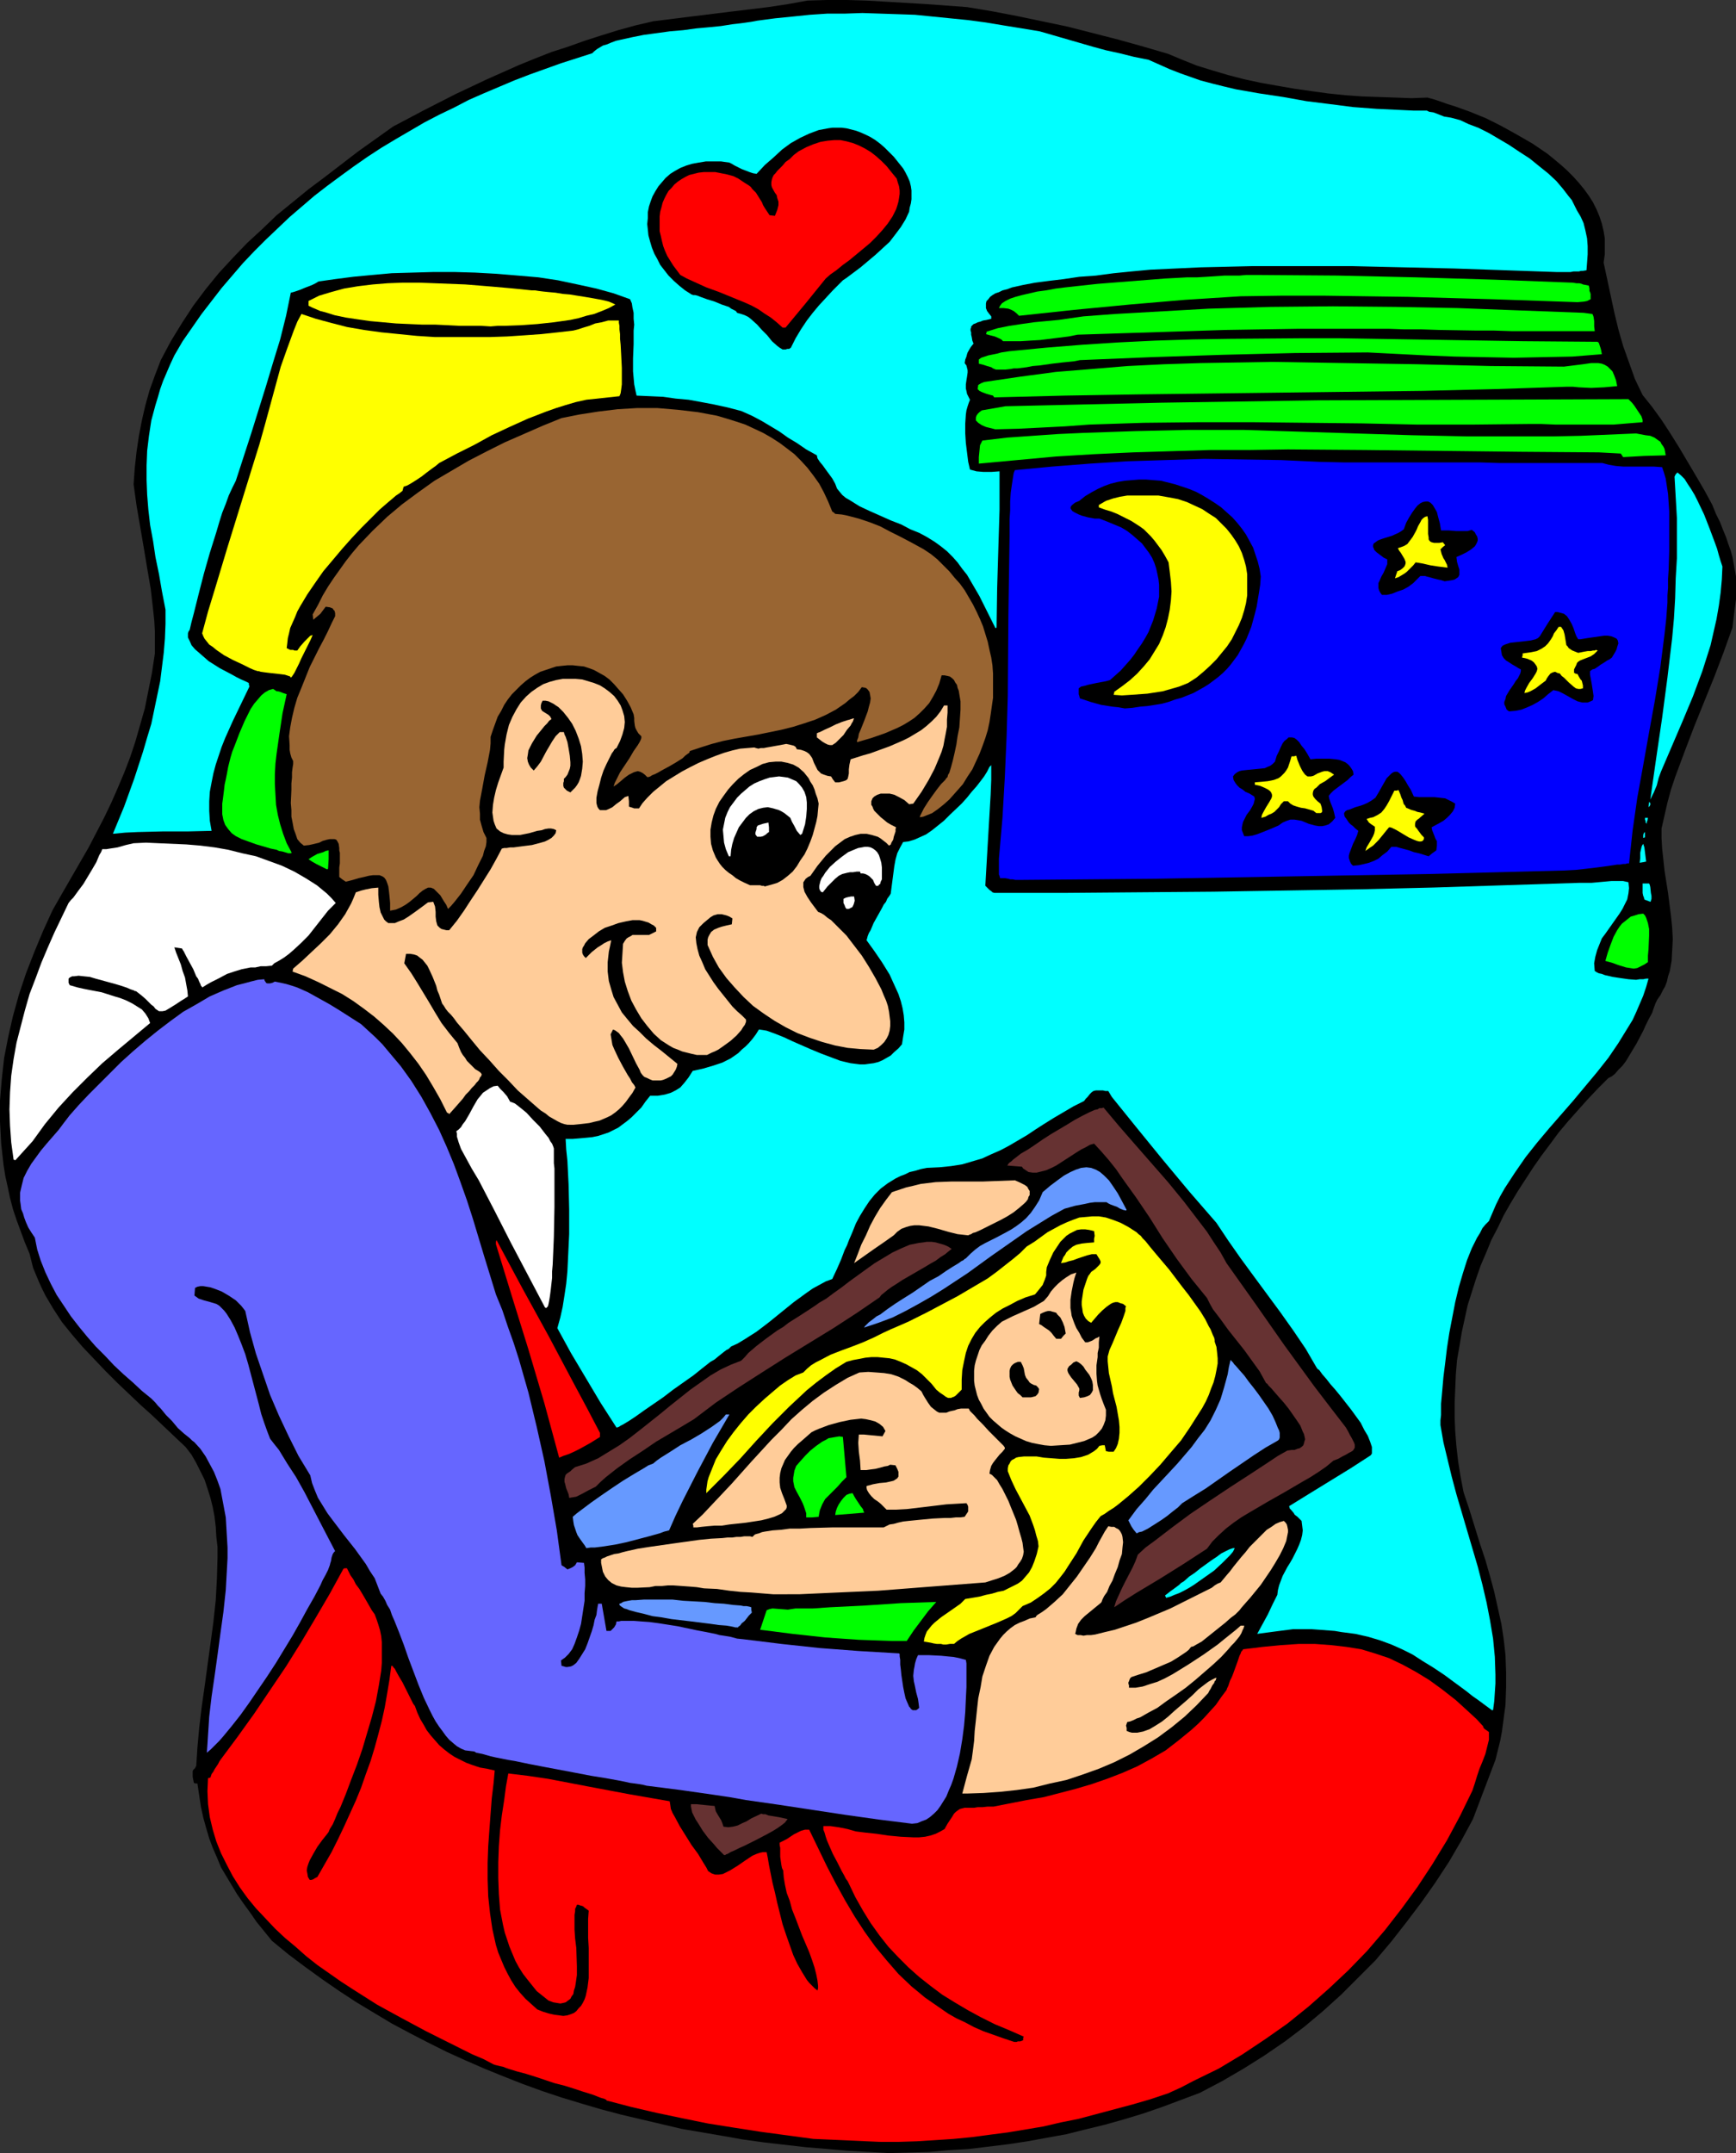<?xml version="1.0" encoding="UTF-8" standalone="no"?>
<svg
   version="1.0"
   width="125.574mm"
   height="155.668mm"
   id="svg66"
   sodipodi:docname="Looking at Picture.wmf"
   xmlns:inkscape="http://www.inkscape.org/namespaces/inkscape"
   xmlns:sodipodi="http://sodipodi.sourceforge.net/DTD/sodipodi-0.dtd"
   xmlns="http://www.w3.org/2000/svg"
   xmlns:svg="http://www.w3.org/2000/svg">
  <rect width="100%" height="100%" fill="#333333" stroke="none"/>
  <sodipodi:namedview
     id="namedview66"
     pagecolor="#ffffff"
     bordercolor="#000000"
     borderopacity="0.25"
     inkscape:showpageshadow="2"
     inkscape:pageopacity="0.0"
     inkscape:pagecheckerboard="0"
     inkscape:deskcolor="#d1d1d1"
     inkscape:document-units="mm" />
  <defs
     id="defs1">
    <pattern
       id="WMFhbasepattern"
       patternUnits="userSpaceOnUse"
       width="6"
       height="6"
       x="0"
       y="0" />
  </defs>
  <path
     style="fill:#000000;fill-opacity:1;fill-rule:evenodd;stroke:none"
     d="m 243.042,588.353 -11.312,-0.646 -11.473,-0.97 -5.656,-0.646 -5.656,-0.646 -5.817,-0.808 -5.494,-0.97 -5.656,-0.97 -5.656,-0.97 -5.494,-1.293 -5.494,-1.293 -5.494,-1.293 -5.494,-1.454 -5.494,-1.616 -5.333,-1.616 -5.333,-1.778 -5.333,-1.939 -5.333,-2.101 -5.171,-2.101 -5.171,-2.262 -5.01,-2.262 -5.171,-2.585 -5.01,-2.585 -4.848,-2.585 -4.848,-2.909 -4.848,-2.909 -4.686,-3.07 -4.686,-3.232 -4.686,-3.393 -4.525,-3.393 -4.525,-3.717 -2.101,-2.585 -2.101,-2.585 -1.778,-2.585 -1.778,-2.424 -1.778,-2.585 -1.454,-2.424 -1.454,-2.424 -1.454,-2.424 -1.131,-2.747 -1.131,-2.585 -0.97,-2.585 -0.808,-2.747 -0.808,-2.909 -0.646,-2.909 -0.485,-3.232 -0.485,-3.232 H 53.489 l -0.485,-0.162 -0.162,-0.808 -0.162,-0.808 v -0.646 -0.485 -0.485 l 0.162,-0.323 0.485,-0.485 0.323,-0.646 0.162,-2.424 0.162,-2.585 0.485,-5.332 0.646,-5.494 0.808,-5.656 1.616,-11.796 0.808,-5.979 0.646,-5.979 0.323,-5.979 0.162,-5.656 v -2.909 l -0.323,-2.747 -0.162,-2.747 -0.323,-2.747 -0.485,-2.585 -0.646,-2.585 -0.808,-2.585 -0.808,-2.424 -1.131,-2.262 -1.131,-2.262 -1.293,-2.262 -1.616,-2.101 -2.909,-2.747 -3.07,-2.909 -3.07,-2.909 -3.232,-2.909 -6.464,-6.14 -3.232,-3.232 -3.07,-3.232 -3.07,-3.232 -2.909,-3.393 -2.747,-3.393 -2.424,-3.717 -2.101,-3.555 -0.97,-1.939 -0.808,-1.778 -0.808,-1.939 -0.808,-1.939 -0.485,-1.939 L 8.08,342.573 6.787,339.503 5.656,336.433 4.525,333.362 3.555,330.454 2.747,327.384 2.101,324.313 1.454,321.405 0.97,318.334 0.646,315.426 0.323,312.517 0.162,309.447 0,306.538 v -2.909 -2.909 l 0.485,-5.817 0.646,-5.817 1.131,-5.817 1.293,-5.656 1.616,-5.817 1.939,-5.817 2.262,-5.817 2.424,-5.817 2.586,-5.656 2.586,-4.525 2.424,-4.201 2.424,-4.201 2.424,-4.201 2.101,-4.04 2.101,-4.04 1.939,-4.04 1.778,-4.04 1.778,-4.201 1.616,-4.201 1.454,-4.363 1.293,-4.525 1.293,-4.525 0.97,-4.848 0.97,-4.848 0.808,-5.332 v -2.909 -3.07 l -0.162,-2.909 -0.323,-3.07 -0.646,-5.656 -0.97,-5.656 -0.97,-5.817 -0.97,-5.656 -0.97,-5.656 -0.808,-5.817 0.323,-4.525 0.485,-4.363 0.646,-4.363 0.808,-4.201 0.97,-4.201 1.131,-4.04 1.454,-4.04 1.616,-4.201 2.747,-5.171 3.07,-5.009 3.07,-4.686 3.394,-4.525 3.555,-4.363 3.878,-4.201 3.878,-4.04 4.04,-3.717 4.04,-3.878 4.363,-3.555 4.363,-3.555 4.525,-3.393 9.049,-6.948 9.534,-6.787 8.565,-4.525 8.565,-4.363 8.565,-4.04 8.726,-3.878 4.363,-1.778 4.525,-1.778 4.525,-1.454 4.525,-1.616 4.525,-1.454 4.686,-1.454 4.686,-1.293 4.848,-1.131 10.342,-1.293 10.504,-1.293 10.665,-1.293 5.333,-0.808 5.333,-0.97 L 226.074,0 h 5.494 l 5.494,0.162 5.494,0.323 10.827,0.646 10.989,0.808 6.787,1.131 6.787,1.293 6.949,1.454 6.949,1.454 6.949,1.778 6.949,1.778 6.949,1.939 6.625,1.939 3.878,1.616 4.04,1.616 4.202,1.293 4.363,1.293 4.363,1.131 4.525,0.97 4.525,0.808 4.686,0.808 4.525,0.646 4.686,0.646 4.686,0.485 4.525,0.323 4.525,0.162 4.686,0.162 4.363,0.162 4.363,-0.162 1.778,0.485 1.939,0.646 1.778,0.646 2.101,0.646 4.04,1.454 4.363,1.778 4.202,2.101 4.363,2.424 4.202,2.424 4.04,2.747 1.778,1.454 1.939,1.616 1.616,1.454 1.778,1.778 1.454,1.616 1.454,1.778 1.293,1.778 1.131,1.778 0.97,1.939 0.808,1.939 0.646,1.939 0.485,2.101 0.323,1.939 v 2.262 2.101 l -0.323,2.262 1.939,9.049 0.97,4.525 1.131,4.686 1.293,4.525 1.616,4.525 1.616,4.525 2.101,4.363 2.586,3.232 2.586,3.555 2.424,3.717 2.424,3.878 4.686,7.918 2.262,3.878 2.101,3.878 0.97,2.424 1.131,2.262 0.808,2.101 0.808,1.939 0.646,1.939 0.646,1.778 0.485,1.778 0.323,1.778 0.323,1.778 0.323,1.778 v 1.939 2.101 2.101 l -0.323,2.424 -0.323,2.585 -0.323,2.747 -2.424,6.787 -2.586,6.787 -2.747,6.787 -2.747,6.787 -2.586,6.787 -2.586,6.948 -1.131,3.393 -0.97,3.555 -0.808,3.555 -0.808,3.555 v 2.585 l 0.162,2.909 0.323,2.909 0.323,3.07 0.97,6.14 0.808,6.302 0.323,3.232 0.162,3.07 -0.162,3.07 -0.162,2.909 -0.485,2.747 -0.485,1.454 -0.323,1.454 -0.485,1.293 -0.646,1.131 -0.646,1.293 -0.808,1.131 -0.485,0.97 -0.485,1.293 -0.485,1.454 -0.808,1.454 -0.808,1.616 -0.808,1.778 -1.778,3.393 -1.939,3.232 -0.97,1.616 -0.97,1.293 -1.131,1.131 -0.97,1.131 -0.808,0.646 -0.97,0.485 -2.909,2.909 -2.747,2.909 -2.747,3.07 -2.586,2.909 -2.586,3.07 -2.262,3.07 -2.424,3.232 -2.262,3.232 -2.101,3.232 -2.101,3.232 -1.939,3.232 -1.939,3.393 -1.616,3.393 -1.778,3.393 -1.454,3.555 -1.454,3.393 -1.293,3.717 -1.131,3.555 -1.131,3.555 -0.808,3.717 -0.808,3.717 -0.646,3.878 -0.646,3.717 -0.323,3.878 -0.162,3.878 -0.162,3.878 v 4.04 l 0.162,3.878 0.323,4.04 0.485,4.201 0.646,4.04 0.808,4.201 1.616,4.848 1.454,4.686 1.454,4.686 1.454,4.363 1.293,4.525 1.131,4.201 0.97,4.363 0.97,4.363 0.646,4.201 0.485,4.363 0.162,4.525 v 4.363 l -0.162,4.686 -0.323,2.424 -0.323,2.424 -0.323,2.424 -0.485,2.585 -0.646,2.585 -0.646,2.585 -3.07,8.08 -3.07,8.08 -3.232,5.979 -3.394,5.817 -3.717,5.656 -3.878,5.494 -4.04,5.333 -4.04,5.171 -4.363,5.171 -4.686,4.686 -4.686,4.686 -5.01,4.525 -5.01,4.201 -5.333,4.04 -5.656,3.878 -5.656,3.555 -5.817,3.393 -6.141,3.232 -5.171,1.939 -5.171,1.939 -5.171,1.778 -5.333,1.616 -5.171,1.454 -5.333,1.293 -5.171,1.293 -5.333,0.97 -5.333,0.97 -5.333,0.808 -5.333,0.646 -5.333,0.646 -5.494,0.323 -5.333,0.485 -5.494,0.162 z"
     id="path1" />
  <path
     style="fill:#ff0000;fill-opacity:1;fill-rule:evenodd;stroke:none"
     d="m 240.456,585.283 -18.099,-0.808 -14.382,-1.939 -7.272,-1.131 -7.11,-1.131 -7.11,-1.454 -6.949,-1.454 -6.949,-1.616 -6.787,-1.778 v -0.162 l -0.323,-0.162 -0.323,-0.162 -0.646,-0.162 -0.485,-0.162 -0.808,-0.323 -0.808,-0.323 -0.97,-0.323 -2.101,-0.646 -2.424,-0.808 -2.586,-0.808 -2.586,-0.646 -5.333,-1.778 -2.586,-0.808 -2.424,-0.646 -2.101,-0.646 -0.97,-0.323 -0.808,-0.323 -0.808,-0.162 -0.646,-0.162 -0.646,-0.162 -0.485,-0.162 -2.747,-1.454 -3.07,-1.293 -2.909,-1.454 -3.232,-1.616 -3.232,-1.616 -3.232,-1.616 -6.625,-3.555 -6.787,-3.717 -6.625,-4.201 -3.232,-2.101 -3.232,-2.262 -3.232,-2.262 -3.07,-2.424 -2.909,-2.585 -2.909,-2.424 -2.747,-2.585 -2.586,-2.747 -2.586,-2.747 -2.262,-2.747 -2.101,-2.909 -1.939,-3.07 -1.616,-3.07 -1.616,-3.232 -1.293,-3.232 -0.97,-3.232 -0.808,-3.393 -0.485,-3.555 -0.162,-3.555 0.162,-3.555 0.646,-0.162 0.162,-0.485 0.162,-0.485 0.485,-0.646 0.323,-0.646 0.97,-1.454 0.323,-0.646 0.323,-0.485 4.686,-6.302 4.525,-6.302 4.363,-6.464 4.363,-6.464 4.04,-6.464 4.04,-6.787 3.878,-6.625 3.717,-6.787 0.323,-0.162 h 0.646 l 0.97,1.939 0.808,1.131 0.646,1.293 0.97,1.293 0.97,1.616 1.131,1.939 0.646,1.131 0.646,1.131 0.808,1.131 0.485,1.293 0.485,1.454 0.485,1.616 0.323,1.616 0.162,1.616 v 1.778 1.939 1.939 l -0.162,2.101 -0.646,4.04 -0.808,4.363 -1.131,4.363 -1.293,4.363 -1.293,4.363 -1.454,4.201 -1.616,4.201 -1.454,3.878 -1.454,3.555 -0.808,1.616 -0.646,1.616 -0.646,1.454 -0.808,1.293 -0.323,0.808 -0.485,0.646 -1.293,1.616 -1.293,1.778 -1.131,1.939 -0.97,1.778 -0.323,0.808 -0.323,0.97 -0.162,0.97 0.162,0.808 0.162,0.97 0.485,0.808 h 0.485 l 0.485,-0.162 0.485,-0.323 0.646,-0.323 3.878,-6.787 1.778,-3.555 1.616,-3.393 1.616,-3.555 1.616,-3.555 1.454,-3.555 1.293,-3.717 1.293,-3.555 1.131,-3.717 0.97,-3.555 0.97,-3.717 0.808,-3.717 0.646,-3.717 0.646,-3.878 0.485,-3.717 h 0.323 l 0.323,0.485 0.323,0.323 0.323,0.646 0.808,1.454 0.97,1.616 1.778,3.555 0.808,1.616 0.323,0.646 0.485,0.646 0.646,1.778 0.808,1.778 0.97,1.616 0.808,1.454 1.131,1.454 1.131,1.293 1.131,1.293 1.293,1.131 1.454,1.131 1.454,0.97 1.616,0.808 1.616,0.808 1.778,0.646 1.939,0.646 1.939,0.323 2.101,0.485 -0.323,3.555 -0.485,4.04 -0.323,4.201 -0.323,4.363 -0.323,4.525 -0.162,4.525 v 4.525 l 0.162,4.686 0.485,4.525 0.646,4.363 0.97,4.363 0.646,2.101 0.808,1.939 0.808,1.939 0.97,1.939 0.97,1.778 1.131,1.778 1.293,1.616 1.454,1.616 1.616,1.454 1.616,1.454 1.616,0.646 1.616,0.485 1.454,0.323 1.293,0.162 1.131,0.162 1.131,-0.162 0.97,-0.323 0.808,-0.323 0.646,-0.485 0.646,-0.808 0.646,-0.646 0.485,-0.808 0.485,-0.97 0.323,-0.97 0.485,-2.262 0.323,-2.585 v -2.585 -5.656 l -0.162,-2.747 v -2.585 -2.585 l 0.162,-2.262 -0.646,-0.485 -0.485,-0.323 -0.323,-0.323 -0.323,-0.162 -0.646,-0.162 -0.323,-0.162 h -0.485 l -0.162,0.485 -0.323,0.646 v 0.646 l -0.162,0.97 v 0.97 0.97 2.101 l 0.162,2.424 0.323,2.585 0.162,5.009 v 2.424 l -0.323,2.262 -0.162,0.97 -0.323,0.97 -0.162,0.97 -0.485,0.646 -0.323,0.646 -0.646,0.485 -0.646,0.485 -0.646,0.162 -0.808,0.162 -0.97,-0.162 -0.97,-0.162 -1.293,-0.485 -1.616,-1.293 -1.616,-1.293 -1.293,-1.616 -1.293,-1.616 -1.131,-1.454 -1.131,-1.778 -0.97,-1.778 -0.808,-1.939 -0.808,-1.939 -0.646,-1.939 -0.646,-1.939 -0.485,-2.101 -0.808,-4.201 -0.323,-4.201 -0.162,-4.363 v -4.363 l 0.162,-4.363 0.323,-4.363 0.485,-4.04 0.646,-4.201 0.485,-3.717 0.646,-3.555 5.333,0.646 5.494,0.808 10.989,2.101 11.15,2.101 11.15,1.939 0.162,0.97 0.162,1.131 0.485,1.131 0.646,1.131 1.293,2.424 1.616,2.585 1.616,2.585 1.778,2.424 1.454,2.424 0.808,1.293 0.485,0.97 0.97,0.646 0.97,0.323 h 0.97 l 1.131,-0.162 0.97,-0.485 0.97,-0.485 2.101,-1.293 2.101,-1.454 1.939,-1.293 1.131,-0.485 0.97,-0.323 0.808,-0.162 h 0.97 l 0.162,0.808 0.162,0.808 0.323,1.939 0.485,2.424 0.485,2.424 0.646,2.585 0.646,2.909 1.454,5.817 0.97,2.909 0.97,2.747 0.97,2.747 1.131,2.424 1.293,2.262 1.293,2.101 0.646,0.808 0.808,0.808 0.646,0.646 0.808,0.646 0.162,-0.646 v -0.646 l -0.162,-1.454 -0.323,-1.616 -0.485,-1.939 -0.646,-1.939 -0.808,-2.262 -0.97,-2.262 -0.97,-2.262 -1.778,-4.686 -0.97,-2.424 -0.646,-2.424 -0.808,-2.101 -0.485,-2.262 -0.323,-1.939 -0.162,-1.939 -0.162,-0.323 -0.162,-0.323 -0.162,-0.808 -0.162,-1.131 -0.162,-1.131 v -1.293 -1.131 l -0.162,-0.808 v -0.646 l 1.939,-0.97 1.939,-1.293 0.97,-0.485 0.97,-0.485 1.131,-0.323 h 1.131 l 2.424,5.009 2.424,5.009 2.424,4.686 2.586,4.686 2.586,4.363 2.747,4.201 2.909,4.04 3.07,3.717 3.232,3.717 3.555,3.393 1.778,1.454 1.939,1.616 2.101,1.454 2.101,1.454 2.101,1.454 2.262,1.293 2.424,1.131 2.424,1.293 2.586,1.131 2.747,0.97 2.747,0.97 2.909,0.97 h 0.646 l 0.323,-0.162 h 0.646 l 0.485,-0.162 0.323,-0.162 v -0.646 l 0.162,-0.323 -4.04,-1.778 -3.878,-1.616 -3.878,-1.939 -3.555,-1.939 -3.555,-2.101 -3.394,-2.101 -3.232,-2.424 -3.07,-2.424 -2.909,-2.585 -2.747,-2.747 -2.747,-2.909 -2.424,-3.07 -2.424,-3.393 -2.101,-3.393 -2.101,-3.717 -1.778,-3.717 -0.323,-0.646 -0.485,-0.646 -0.485,-0.97 -0.646,-1.131 -1.131,-2.262 -1.293,-2.424 -1.131,-2.585 -0.485,-1.131 -0.323,-0.97 -0.323,-1.131 -0.323,-0.808 v -0.485 -0.485 h 0.97 0.97 l 2.262,0.323 2.424,0.485 2.262,0.646 1.293,0.162 1.293,0.162 3.07,0.323 3.232,0.485 3.394,0.323 3.394,0.162 h 1.616 l 1.616,-0.162 1.454,-0.323 1.454,-0.485 1.293,-0.646 1.131,-0.646 0.808,-1.454 0.646,-0.97 0.646,-0.97 0.485,-0.808 0.485,-0.485 0.646,-0.485 0.485,-0.323 0.646,-0.162 0.646,-0.162 h 0.808 1.778 l 0.97,-0.162 h 1.293 l 1.454,-0.162 h 1.616 l 9.049,-1.778 4.686,-0.808 4.363,-1.131 4.363,-1.131 4.363,-1.293 4.202,-1.454 4.202,-1.616 4.04,-1.778 3.878,-2.101 3.878,-2.262 3.555,-2.747 1.778,-1.454 1.778,-1.454 1.778,-1.616 1.616,-1.616 3.232,-3.555 1.454,-2.101 1.454,-1.939 0.162,-0.485 0.323,-0.646 0.485,-1.454 0.485,-0.97 0.323,-0.808 0.646,-1.778 0.646,-1.778 0.485,-1.454 0.323,-0.646 0.162,-0.485 0.323,-0.323 0.162,-0.323 2.747,-0.323 2.586,-0.323 5.01,-0.485 4.848,-0.323 h 4.525 l 4.363,0.323 4.202,0.485 4.04,0.646 3.717,1.131 3.878,1.293 3.717,1.778 3.555,1.939 3.717,2.262 3.555,2.585 3.717,2.909 1.778,1.616 1.939,1.778 1.939,1.778 1.778,1.939 0.162,0.485 0.323,0.323 0.485,0.323 0.646,0.485 v 2.101 l -0.485,1.939 -0.485,1.939 -0.808,2.101 -0.808,1.939 -0.646,1.939 -0.646,2.101 -0.646,1.939 -3.394,6.948 -3.555,6.625 -4.04,6.625 -4.04,6.14 -4.363,5.979 -4.525,5.817 -4.848,5.656 -5.171,5.333 -5.333,5.009 -5.494,4.848 -5.817,4.686 -5.979,4.201 -6.302,4.201 -6.464,3.878 -6.949,3.393 -3.394,1.778 -3.555,1.616 -4.848,1.616 -5.01,1.454 -4.848,1.293 -4.848,1.293 -4.848,1.293 -4.848,0.97 -4.848,1.131 -4.848,0.808 -4.848,0.808 -5.01,0.646 -4.848,0.646 -5.01,0.485 -5.01,0.323 -5.01,0.323 -5.01,0.162 z"
     id="path2" />
  <path
     style="fill:#663232;fill-opacity:1;fill-rule:evenodd;stroke:none"
     d="m 197.956,506.911 -0.646,-0.646 -0.646,-0.646 -0.646,-0.646 -0.808,-0.97 -1.616,-1.778 -1.454,-1.939 -1.293,-2.101 -0.646,-0.97 -0.485,-0.97 -0.485,-0.97 -0.162,-0.808 -0.162,-0.808 v -0.646 h 1.454 l 1.616,0.162 1.616,0.162 1.778,0.162 0.162,0.808 0.162,0.646 0.646,1.131 0.808,1.293 0.323,0.808 0.323,0.97 1.293,0.162 1.293,-0.162 1.293,-0.323 1.293,-0.646 1.131,-0.485 1.293,-0.808 2.747,-1.293 0.485,0.162 h 0.646 l 0.808,0.323 0.97,0.162 0.97,0.162 0.97,0.162 2.262,0.485 v 0.162 l -0.162,0.162 -0.485,0.646 -0.808,0.646 -1.131,0.808 -1.293,0.808 -1.454,0.808 -3.07,1.616 -3.232,1.616 -1.454,0.646 -1.293,0.646 -1.131,0.485 -0.808,0.485 -0.485,0.162 -0.162,0.162 h -0.162 z"
     id="path3" />
  <path
     style="fill:#6666ff;fill-opacity:1;fill-rule:evenodd;stroke:none"
     d="m 249.344,498.347 -9.049,-1.131 -9.211,-1.293 -18.099,-2.747 -9.049,-1.293 -4.525,-0.808 -4.363,-0.646 -9.049,-1.293 -8.888,-1.131 h -0.162 l -0.646,-0.162 -0.646,-0.162 -0.97,-0.162 -1.131,-0.162 -1.293,-0.162 -1.454,-0.323 -1.616,-0.323 -1.778,-0.323 -1.778,-0.323 -4.04,-0.646 -4.202,-0.808 -8.565,-1.616 -4.202,-0.808 -3.878,-0.808 -1.939,-0.323 -1.616,-0.323 -1.616,-0.323 -1.454,-0.323 -1.131,-0.323 -1.131,-0.323 -0.808,-0.162 -0.808,-0.162 -0.323,-0.162 -0.162,-0.162 -1.293,-0.162 -1.293,-0.162 -1.131,-0.485 -1.131,-0.646 -0.97,-0.808 -1.131,-0.97 -0.97,-1.131 -0.808,-1.131 -0.97,-1.293 -0.97,-1.454 -0.808,-1.454 -0.808,-1.616 -1.616,-3.393 -1.454,-3.555 -2.747,-7.272 -1.293,-3.717 -1.293,-3.393 -1.293,-3.232 -0.646,-1.454 -0.485,-1.454 -0.808,-1.293 -0.485,-1.131 -0.646,-1.131 -0.646,-0.808 -0.808,-2.101 -0.808,-2.101 -1.293,-1.939 -1.131,-1.939 -2.909,-4.04 -3.07,-3.878 -3.07,-4.04 -1.454,-1.939 -1.293,-2.101 -1.293,-2.101 -0.808,-1.939 -0.808,-2.101 -0.485,-2.101 -3.232,-5.333 -2.747,-5.494 -2.586,-5.494 -2.424,-5.656 -1.939,-5.656 -1.939,-5.656 -1.616,-5.817 -1.293,-5.817 -0.485,-0.646 -0.646,-0.808 -0.646,-0.646 -0.808,-0.808 -1.939,-1.293 -1.939,-1.131 -2.101,-0.808 -0.97,-0.323 -0.97,-0.162 -0.97,-0.162 h -0.808 l -0.808,0.162 -0.646,0.323 -0.162,2.101 0.485,0.323 0.646,0.485 1.454,0.485 1.778,0.485 1.616,0.485 0.808,0.485 0.646,0.646 0.646,0.646 0.646,0.808 1.131,1.778 1.131,2.101 0.97,2.262 0.97,2.424 0.97,2.585 0.808,2.747 1.454,5.494 1.454,5.494 0.646,2.585 0.808,2.424 0.808,2.262 0.808,2.101 1.131,1.454 1.293,1.616 2.262,3.717 2.424,3.717 2.262,4.04 4.363,8.403 2.101,4.04 1.939,3.717 -0.323,0.323 -0.323,0.485 -0.323,0.97 -0.162,0.97 -0.162,0.485 -0.162,0.646 -0.485,1.293 -0.646,1.293 -0.808,1.454 -0.646,1.454 -1.616,3.07 -1.939,3.393 -1.939,3.555 -2.101,3.717 -2.262,3.717 -2.262,3.717 -2.424,3.717 -2.424,3.555 -2.424,3.555 -2.424,3.393 -2.424,3.07 -2.262,2.747 -1.131,1.293 -1.131,1.131 -1.131,1.131 -1.131,0.97 0.162,-2.262 0.162,-2.585 0.162,-2.424 0.162,-2.585 0.646,-5.494 0.808,-5.494 0.808,-5.817 0.808,-5.979 0.808,-5.817 0.646,-5.979 0.323,-5.817 0.162,-2.909 v -2.909 l -0.162,-2.747 -0.162,-2.747 -0.162,-2.747 -0.485,-2.585 -0.485,-2.585 -0.485,-2.585 -0.808,-2.262 -0.97,-2.424 -1.131,-2.101 -1.131,-2.101 -1.454,-2.101 -1.616,-1.778 -0.646,-0.485 -0.646,-0.646 -1.616,-1.293 -1.616,-1.454 -1.616,-1.939 -1.616,-1.616 -1.454,-1.778 -0.808,-0.808 -0.646,-0.808 -0.646,-0.646 -0.485,-0.485 -2.586,-2.101 -2.424,-2.262 -2.586,-2.262 -2.586,-2.424 -2.424,-2.585 -2.586,-2.585 -2.262,-2.585 -2.262,-2.747 -2.262,-2.909 -1.939,-2.909 -1.939,-2.909 -1.616,-3.07 -1.454,-3.07 -1.293,-3.232 -0.97,-3.07 -0.646,-3.232 -0.97,-1.454 -0.808,-1.293 -0.646,-1.454 -0.485,-1.293 -0.323,-1.131 -0.485,-1.131 -0.162,-1.293 -0.162,-1.131 v -0.97 -1.131 l 0.485,-2.101 0.485,-1.939 0.97,-1.939 1.131,-1.939 1.293,-1.778 1.293,-1.778 1.616,-1.939 3.232,-3.717 1.454,-1.939 1.616,-2.101 2.424,-2.747 2.747,-2.909 2.909,-2.909 2.909,-2.909 3.07,-3.07 3.232,-2.909 3.394,-2.909 3.394,-2.747 3.394,-2.585 3.555,-2.585 3.717,-2.101 3.555,-2.101 3.717,-1.616 3.717,-1.454 1.939,-0.485 1.778,-0.485 1.939,-0.485 1.778,-0.162 0.162,0.485 0.162,0.162 0.162,0.323 0.323,0.162 h 0.323 0.485 l 0.646,-0.162 0.646,-0.323 1.616,0.323 1.454,0.323 1.616,0.485 1.454,0.485 2.909,1.293 2.909,1.616 2.909,1.616 2.909,1.778 5.817,3.717 1.939,1.778 1.939,1.778 1.939,1.939 1.616,1.939 3.394,4.04 2.909,4.04 2.747,4.363 2.424,4.363 2.424,4.686 2.101,4.686 1.939,4.686 1.778,4.848 1.778,5.009 1.616,5.009 3.07,10.18 3.232,10.503 1.778,4.363 1.454,4.363 1.616,4.525 1.454,4.525 1.293,4.525 1.293,4.525 2.262,9.372 2.101,9.372 1.778,9.534 1.616,9.372 1.293,9.534 0.808,0.485 0.808,0.646 0.808,-0.323 0.646,-0.323 0.646,-0.485 0.485,-0.808 1.939,0.162 0.162,1.293 v 1.454 l 0.162,1.778 v 1.778 l -0.162,1.939 v 2.101 l -0.646,4.201 -0.323,2.101 -0.485,1.778 -0.646,1.939 -0.646,1.778 -0.646,1.454 -0.97,1.293 -0.97,0.97 -1.131,0.808 0.162,1.454 0.646,0.162 0.485,0.162 h 0.485 l 0.97,-0.162 0.646,-0.323 0.808,-0.646 0.808,-1.131 0.808,-1.293 0.808,-1.293 0.646,-1.616 1.131,-3.232 0.485,-1.616 0.323,-1.616 0.485,-1.293 0.162,-1.293 0.162,-0.97 0.162,-0.808 h 0.97 l 1.293,7.433 h 1.131 l 0.485,-0.485 0.485,-0.485 0.485,-0.808 0.162,-0.808 h 0.646 l 0.646,-0.162 h 0.646 2.747 l 2.101,0.162 2.262,0.162 2.424,0.323 5.171,0.808 5.333,1.131 2.586,0.485 2.424,0.485 1.131,0.323 1.131,0.162 1.939,0.323 1.778,0.485 1.616,0.162 10.504,1.293 10.504,1.131 10.665,0.808 5.494,0.323 5.494,0.323 v 0 l 0.162,0.162 v 0.646 l 0.162,0.97 v 1.293 l 0.162,1.293 0.162,1.616 0.485,3.232 0.323,1.616 0.323,1.454 0.485,1.131 0.485,1.131 0.323,0.323 0.162,0.323 0.485,0.323 h 0.323 0.323 0.323 l 0.485,-0.323 0.323,-0.323 -0.162,-1.293 -0.162,-1.131 -0.485,-1.778 -0.323,-1.616 -0.323,-1.454 -0.162,-1.454 0.162,-1.616 0.162,-0.808 0.162,-0.97 0.323,-1.131 0.485,-1.131 h 3.07 l 3.232,0.162 1.616,0.162 1.778,0.162 1.616,0.323 1.778,0.485 0.162,0.97 v 0.97 1.293 4.201 l -0.162,3.232 -0.162,3.555 -0.323,3.717 -0.485,3.717 -0.646,3.878 -0.808,3.555 -0.97,3.393 -0.646,1.778 -0.646,1.454 -0.646,1.616 -0.808,1.293 -0.808,1.293 -0.808,1.131 -0.97,0.97 -1.131,0.97 -0.97,0.646 -1.293,0.485 -1.131,0.485 z"
     id="path4" />
  <path
     style="fill:#ffcc99;fill-opacity:1;fill-rule:evenodd;stroke:none"
     d="m 264.373,490.106 h -0.646 -0.646 l 1.293,-4.848 1.293,-4.525 0.323,-2.424 0.323,-2.585 0.162,-2.747 0.323,-2.909 0.323,-3.07 0.323,-2.909 0.646,-3.07 0.485,-2.909 0.97,-2.909 0.97,-2.747 1.293,-2.424 0.808,-1.131 0.808,-1.131 0.808,-0.97 0.97,-0.97 1.131,-0.97 1.131,-0.808 1.293,-0.646 1.293,-0.485 1.454,-0.646 1.616,-0.323 0.162,-0.323 0.323,-0.323 1.293,-0.808 1.131,-0.808 2.262,-1.939 2.262,-2.101 1.939,-2.424 1.939,-2.424 1.778,-2.585 1.778,-2.585 1.616,-2.585 0.808,-1.616 0.808,-1.454 0.808,-1.454 0.97,-1.454 0.808,0.162 h 0.808 l 0.485,0.323 0.646,0.323 0.323,0.323 0.323,0.485 0.323,0.646 0.162,0.646 0.162,1.454 -0.162,1.454 -0.162,1.778 -0.646,1.778 -0.485,1.778 -0.808,1.939 -0.646,1.778 -0.808,1.454 -0.646,1.616 -0.808,1.131 -0.485,0.97 -0.162,0.485 -0.162,0.323 -4.525,3.717 -0.97,0.97 -0.808,1.131 -0.485,1.293 -0.162,0.808 -0.162,0.646 0.646,0.323 h 0.808 l 0.808,0.162 0.97,-0.162 h 1.131 l 1.131,-0.162 2.586,-0.646 2.747,-0.646 2.909,-0.97 2.909,-0.97 3.232,-1.293 6.141,-2.585 2.909,-1.454 2.586,-1.293 2.586,-1.293 2.262,-1.131 0.97,-0.485 0.808,-0.646 0.808,-0.485 0.808,-0.323 0.808,-0.97 0.808,-0.97 0.97,-1.131 0.97,-1.293 2.101,-2.585 1.131,-1.293 1.131,-1.454 2.424,-2.424 1.131,-1.131 1.131,-1.131 1.293,-0.808 1.131,-0.808 1.131,-0.485 1.131,-0.323 0.485,0.485 0.323,0.485 0.162,0.646 0.162,0.808 v 0.646 l -0.162,0.808 -0.162,0.808 -0.162,0.808 -0.808,1.939 -0.97,1.939 -1.131,1.939 -1.293,2.101 -2.747,4.04 -1.454,1.778 -1.454,1.778 -1.293,1.454 -1.131,1.293 -0.485,0.646 -0.485,0.485 -0.323,0.323 -0.323,0.323 -1.293,0.97 -1.454,1.293 -3.232,2.585 -1.616,1.293 -1.616,1.293 -1.454,0.808 -0.808,0.485 -0.646,0.162 -0.646,0.808 -0.808,0.646 -1.939,1.293 -2.101,1.293 -2.262,0.97 -2.262,0.97 -2.262,0.97 -2.101,0.646 -1.939,0.646 -0.323,0.323 -0.162,0.323 -0.162,0.485 -0.162,0.323 v 0.323 l 0.162,0.485 v 0.646 h 1.778 l 1.939,-0.323 1.939,-0.646 2.101,-0.646 2.101,-0.97 2.101,-1.131 2.101,-1.293 2.101,-1.293 4.202,-2.747 3.878,-2.747 1.778,-1.454 1.616,-1.293 1.616,-1.293 1.293,-1.131 h 0.97 l -0.162,0.646 -0.323,0.646 -0.323,0.808 -0.485,0.808 -0.646,0.808 -0.808,0.97 -0.808,0.808 -0.808,0.97 -1.939,2.101 -2.262,2.101 -2.424,2.101 -2.424,2.101 -2.586,2.101 -2.747,1.939 -2.586,1.778 -2.424,1.778 -2.424,1.293 -1.131,0.646 -1.131,0.646 -0.97,0.323 -0.97,0.485 -0.808,0.323 -0.808,0.162 -0.162,0.485 -0.162,0.485 0.162,0.646 v 0.808 l 0.808,0.323 0.646,0.162 h 0.808 0.646 l 0.808,-0.162 0.808,-0.162 1.778,-0.646 1.616,-0.97 1.778,-1.131 1.616,-1.293 1.778,-1.616 3.394,-2.909 1.616,-1.454 1.454,-1.454 1.454,-1.131 1.293,-0.97 1.131,-0.646 0.646,-0.323 0.485,-0.162 -0.162,0.485 v 0.162 l -0.323,0.323 -0.162,0.485 -0.485,0.646 -0.485,0.97 -0.323,0.485 -0.323,0.646 -3.232,3.393 -3.232,3.07 -3.555,2.909 -3.717,2.747 -3.878,2.424 -3.878,2.262 -4.202,2.101 -4.202,1.778 -4.525,1.616 -4.363,1.454 -4.525,0.97 -4.525,1.131 -4.525,0.646 -4.525,0.485 -4.525,0.323 z"
     id="path5" />
  <path
     style="fill:#00ffff;fill-opacity:1;fill-rule:evenodd;stroke:none"
     d="m 407.871,467.322 -3.717,-2.747 -1.616,-1.131 -1.616,-1.293 -3.07,-2.262 -3.07,-2.262 -2.909,-1.939 -2.909,-1.778 -2.747,-1.778 -2.909,-1.454 -2.909,-1.293 -3.07,-1.131 -3.232,-0.97 -3.555,-0.808 -3.717,-0.485 -1.939,-0.323 -2.101,-0.162 -2.101,-0.162 -2.262,-0.162 h -2.424 -2.424 l -5.01,0.646 -4.848,0.646 2.909,-5.333 1.293,-2.747 1.293,-2.585 0.162,-1.293 0.323,-1.293 0.485,-1.293 0.485,-1.293 1.293,-2.424 0.808,-1.293 0.646,-1.131 1.293,-2.585 0.485,-1.131 0.485,-1.293 0.323,-1.293 0.162,-1.293 -0.162,-1.293 -0.162,-1.293 -1.131,-1.131 -0.646,-0.485 -0.162,-0.162 -0.162,-0.323 -0.808,-0.97 -0.323,-0.323 -0.162,-0.646 5.494,-3.393 11.312,-6.948 5.494,-3.555 0.323,-0.485 v -0.485 -0.646 -0.646 l -0.485,-1.454 -0.646,-1.616 -0.97,-1.616 -0.97,-1.939 -1.293,-1.778 -1.293,-1.778 -2.909,-3.717 -1.454,-1.778 -1.293,-1.454 -1.131,-1.454 -1.131,-1.293 -0.808,-1.131 -0.485,-0.323 -0.323,-0.485 -2.909,-5.009 -3.394,-5.009 -3.555,-5.009 -7.272,-9.857 -3.555,-4.848 -3.394,-4.848 -3.232,-4.848 -7.433,-8.564 -7.272,-8.726 -7.11,-8.726 -3.394,-4.201 -3.394,-4.201 -0.485,-0.808 -0.485,-0.808 h -0.808 l -0.646,-0.162 h -1.131 -0.808 l -0.646,0.162 -0.485,0.323 -0.485,0.485 -0.646,0.808 -0.485,0.485 -0.485,0.646 -2.909,1.454 -2.747,1.616 -2.747,1.616 -2.586,1.616 -2.262,1.454 -2.424,1.616 -4.686,2.747 -2.424,1.293 -2.586,1.131 -2.424,1.131 -2.747,0.808 -2.747,0.808 -3.07,0.485 -3.232,0.323 -3.394,0.162 -1.616,0.323 -1.616,0.485 -1.454,0.323 -1.293,0.646 -1.293,0.485 -1.293,0.646 -2.101,1.293 -1.939,1.454 -1.616,1.616 -1.454,1.778 -1.293,1.939 -1.293,2.101 -1.131,2.101 -0.97,2.424 -0.97,2.262 -0.485,1.293 -0.646,1.293 -0.97,2.585 -1.131,2.585 -1.293,2.747 -1.778,0.646 -1.778,0.97 -1.778,0.97 -1.616,1.131 -3.555,2.585 -6.787,5.494 -3.394,2.585 -1.778,1.131 -1.778,1.131 -1.616,0.97 -1.778,0.808 -0.323,0.323 -0.323,0.323 -0.646,0.323 -0.646,0.485 -0.808,0.646 -0.808,0.646 -0.97,0.808 -1.131,0.646 -2.262,1.778 -2.424,1.939 -5.494,3.878 -2.747,2.101 -2.586,1.778 -2.586,1.778 -2.262,1.616 -0.97,0.646 -0.97,0.646 -0.808,0.485 -0.808,0.485 -0.646,0.323 -0.485,0.323 -0.485,0.162 h -0.162 l -4.363,-6.787 -4.04,-6.787 -4.04,-6.787 -3.717,-6.787 0.808,-2.909 0.646,-2.909 0.485,-3.07 0.485,-3.232 0.323,-3.393 0.162,-3.393 0.323,-6.787 v -6.787 l -0.162,-6.787 -0.162,-3.232 -0.162,-3.232 -0.323,-3.07 -0.162,-2.909 h 1.939 l 1.939,-0.162 1.778,-0.162 1.616,-0.162 1.616,-0.323 1.454,-0.485 1.454,-0.485 1.293,-0.646 1.293,-0.646 1.293,-0.97 1.293,-0.97 1.131,-0.97 1.293,-1.293 1.293,-1.293 1.131,-1.616 1.293,-1.616 h 1.131 0.97 l 0.97,-0.162 0.97,-0.162 1.616,-0.485 1.293,-0.646 1.293,-0.808 1.131,-1.293 1.131,-1.454 1.131,-1.778 2.909,-0.646 2.747,-0.808 2.424,-0.808 2.262,-1.131 2.101,-1.454 0.97,-0.97 0.97,-0.808 0.97,-0.97 0.97,-1.131 0.97,-1.293 0.808,-1.293 1.131,0.162 0.97,0.162 2.262,0.808 2.424,0.97 2.424,1.131 5.171,2.262 2.747,1.131 2.586,0.97 2.586,0.97 2.747,0.646 2.586,0.323 h 1.293 l 1.131,-0.162 1.293,-0.162 1.293,-0.323 1.131,-0.485 1.131,-0.646 1.131,-0.646 0.97,-0.97 1.131,-0.97 0.97,-1.131 0.323,-2.101 0.323,-1.939 v -1.939 l -0.162,-1.939 -0.323,-1.939 -0.485,-1.939 -0.646,-1.939 -0.808,-1.778 -0.808,-1.778 -0.808,-1.778 -2.101,-3.393 -2.101,-3.07 -2.101,-2.909 0.162,-0.485 0.162,-0.646 0.323,-0.808 0.485,-0.808 0.808,-1.939 2.262,-4.04 0.485,-0.97 0.646,-0.808 0.323,-0.808 0.485,-0.646 0.323,-0.485 0.162,-0.323 0.485,-3.717 0.485,-3.717 0.323,-1.778 0.485,-1.778 0.808,-1.616 0.808,-1.454 1.454,-0.162 1.616,-0.485 1.454,-0.646 1.778,-0.808 1.616,-1.131 1.616,-1.293 1.616,-1.293 1.616,-1.616 3.232,-3.07 1.454,-1.616 1.293,-1.616 1.293,-1.454 1.131,-1.454 0.97,-1.293 0.808,-1.293 0.323,-0.646 0.162,-0.323 0.162,-0.323 0.485,-0.485 v 4.04 l -0.162,4.04 -0.485,8.241 -0.485,8.241 -0.485,8.403 0.323,0.323 0.323,0.323 0.485,0.485 0.485,0.323 0.323,0.323 0.485,0.162 h 19.876 l 20.038,-0.162 20.038,-0.162 20.038,-0.323 19.876,-0.323 20.2,-0.485 20.038,-0.646 20.038,-0.646 h 1.616 1.616 l 3.555,-0.323 1.778,-0.162 h 1.616 1.616 l 1.454,0.323 0.162,1.616 -0.162,1.454 -0.323,1.616 -0.646,1.293 -0.646,1.293 -0.808,1.293 -1.939,2.747 -1.939,2.747 -0.97,1.293 -0.646,1.616 -0.646,1.616 -0.485,1.778 -0.323,1.778 0.162,2.101 0.485,0.323 0.646,0.323 0.808,0.162 0.808,0.323 2.101,0.485 2.101,0.323 2.262,0.323 2.101,0.162 0.97,-0.162 h 0.97 l 0.808,-0.162 h 0.646 l -0.646,2.262 -0.808,2.424 -0.97,2.262 -0.97,2.262 -0.97,2.101 -1.293,2.101 -2.586,4.201 -2.747,4.04 -3.07,3.878 -3.232,3.878 -3.232,3.878 -6.625,7.595 -3.394,4.04 -3.07,3.878 -2.909,4.201 -2.747,4.201 -1.293,2.262 -1.131,2.262 -0.97,2.262 -0.97,2.262 -0.97,0.97 -0.808,0.97 -0.646,1.293 -0.808,1.293 -0.646,1.293 -0.808,1.616 -0.646,1.616 -0.646,1.616 -1.131,3.555 -1.131,3.878 -0.97,4.04 -0.808,4.201 -0.808,4.201 -0.646,4.201 -0.485,4.04 -0.485,3.878 -0.323,3.717 -0.323,3.555 v 1.616 1.454 l -0.162,1.454 v 1.293 l 0.808,4.686 1.131,4.686 1.131,4.686 1.293,4.848 2.909,9.857 2.909,9.857 1.293,5.009 1.131,4.848 0.97,5.009 0.808,4.848 0.485,5.009 0.162,4.848 v 2.424 l -0.162,2.424 -0.162,2.424 -0.323,2.424 z"
     id="path6" />
  <path
     style="fill:#ffff00;fill-opacity:1;fill-rule:evenodd;stroke:none"
     d="m 258.717,449.385 h -0.808 l -0.646,-0.162 h -1.131 l -0.97,-0.162 -0.646,-0.162 -1.939,-0.323 0.162,-0.97 0.323,-0.97 0.323,-0.808 0.646,-0.808 0.646,-0.808 0.808,-0.808 1.778,-1.454 3.717,-2.585 1.616,-1.131 0.646,-0.646 0.646,-0.646 1.939,-0.323 1.939,-0.323 1.778,-0.485 1.616,-0.323 1.616,-0.485 1.616,-0.323 1.293,-0.646 1.293,-0.646 1.293,-0.646 1.131,-0.808 0.97,-1.131 0.97,-1.131 0.808,-1.454 0.646,-1.616 0.646,-1.939 0.485,-2.101 -0.162,-1.454 -0.485,-1.616 -0.323,-1.293 -0.485,-1.454 -0.97,-2.585 -1.293,-2.424 -1.293,-2.424 -1.293,-2.424 -1.131,-2.424 -0.97,-2.424 v -0.808 l 0.162,-0.808 0.323,-0.485 0.323,-0.646 0.323,-0.323 0.646,-0.323 0.485,-0.323 0.646,-0.162 1.454,-0.162 h 1.616 1.939 l 1.939,0.323 4.202,0.323 h 1.939 l 2.101,-0.162 1.939,-0.323 0.97,-0.323 0.97,-0.323 0.808,-0.485 0.808,-0.485 0.808,-0.646 0.646,-0.808 0.808,-0.162 h 0.646 l 0.162,0.808 0.162,0.808 0.808,0.162 h 1.293 l 0.646,-0.97 0.485,-1.131 0.323,-1.454 0.162,-1.616 v -1.616 l -0.162,-1.778 -0.646,-3.717 -0.97,-3.717 -0.323,-1.939 -0.808,-3.555 -0.162,-1.616 -0.162,-1.616 v -1.293 l 0.485,-1.778 0.808,-1.778 1.616,-3.878 0.808,-1.778 0.646,-1.778 0.485,-1.454 v -0.808 l 0.162,-0.485 -0.808,-0.646 -0.646,-0.162 -0.808,-0.323 h -0.646 l -0.646,0.162 -0.646,0.323 -1.131,0.808 -1.131,0.97 -1.131,1.131 -0.97,1.131 -0.97,1.131 -0.808,-0.485 -0.646,-0.646 -0.485,-0.808 -0.323,-0.808 -0.162,-1.131 -0.162,-0.97 v -0.97 l 0.162,-1.131 0.323,-2.101 0.646,-1.939 0.323,-0.97 0.323,-0.808 0.485,-0.646 0.323,-0.485 1.131,-0.808 0.646,-0.646 0.485,-0.485 0.323,-0.485 v -0.485 l -0.323,-0.646 -0.323,-0.485 -0.485,-0.808 h -1.293 l -1.293,0.323 -2.424,0.808 -1.293,0.485 -1.293,0.323 -0.97,0.323 -1.131,0.162 0.323,-0.808 0.323,-0.808 0.485,-0.646 0.323,-0.646 0.808,-0.808 0.97,-0.808 0.97,-0.485 1.454,-0.323 1.454,-0.162 1.939,-0.162 v -0.97 l 0.162,-0.808 -0.162,-1.293 -1.293,-0.323 -1.131,-0.162 h -1.131 l -1.131,0.162 -0.97,0.485 -0.97,0.485 -0.97,0.646 -0.808,0.808 -0.808,0.808 -0.646,0.97 -1.293,1.939 -0.97,2.101 -0.808,1.939 -0.162,1.293 v 0.97 l -0.323,0.97 -0.323,0.808 -0.323,0.808 -0.646,0.808 -0.646,0.808 -0.808,0.97 -2.586,0.808 -2.262,0.97 -2.101,1.131 -1.939,0.97 -1.778,1.131 -1.616,1.293 -1.454,1.293 -1.293,1.293 -1.293,1.616 -0.97,1.616 -0.97,1.939 -0.646,1.939 -0.485,2.262 -0.485,2.424 -0.162,2.585 v 2.747 l -0.646,0.646 -0.485,0.485 -0.485,0.485 -0.485,0.323 -0.485,0.162 -0.323,0.162 h -0.808 l -0.646,-0.323 -0.646,-0.485 -0.97,-0.646 -0.97,-0.808 -1.293,-1.616 -1.293,-1.293 -1.293,-1.293 -1.454,-1.131 -1.454,-0.808 -1.454,-0.808 -1.454,-0.646 -1.616,-0.646 -1.454,-0.323 -1.616,-0.162 -1.616,-0.162 h -1.778 l -1.616,0.162 -1.616,0.323 -1.778,0.323 -1.778,0.485 -2.909,1.778 -2.747,1.939 -2.586,1.939 -2.586,2.101 -4.848,4.525 -4.525,4.525 -4.525,4.848 -4.363,4.848 -4.525,4.686 -4.686,4.686 v -0.97 l 0.162,-1.131 0.162,-1.131 0.323,-1.131 0.97,-2.424 0.97,-2.424 1.454,-2.424 1.616,-2.585 1.778,-2.424 1.939,-2.424 2.101,-2.424 2.101,-2.101 2.262,-2.101 2.262,-1.939 2.101,-1.778 2.101,-1.454 2.101,-1.293 2.101,-0.808 0.97,-0.97 1.131,-0.97 1.293,-0.808 1.293,-0.646 2.747,-1.454 2.909,-1.131 3.07,-1.131 2.909,-1.131 2.909,-1.293 2.586,-1.293 2.101,-0.97 2.262,-0.97 2.586,-1.131 2.586,-1.293 2.586,-1.293 2.747,-1.454 5.494,-2.909 5.494,-3.232 2.747,-1.616 2.424,-1.778 2.262,-1.778 2.262,-1.778 1.939,-1.616 1.778,-1.778 2.101,-1.293 1.778,-1.293 1.778,-1.293 1.778,-0.97 1.778,-0.97 1.778,-0.808 1.616,-0.646 1.778,-0.646 1.778,-0.162 1.778,-0.162 h 1.778 l 1.939,0.323 1.939,0.646 2.101,0.808 2.101,1.131 2.262,1.454 0.485,0.485 0.646,0.485 0.485,0.646 0.808,0.808 1.293,1.616 1.616,1.939 1.778,2.101 1.778,2.101 3.555,4.686 1.778,2.262 1.616,2.262 1.616,2.262 1.293,2.101 0.97,1.939 0.485,0.808 0.323,0.808 0.323,0.808 0.323,0.646 0.162,0.646 v 0.485 l 0.485,1.454 0.162,1.454 0.162,1.616 v 1.454 l -0.323,1.778 -0.323,1.616 -0.485,1.778 -0.646,1.616 -0.646,1.778 -0.808,1.778 -0.97,1.778 -1.131,1.778 -2.262,3.555 -2.424,3.555 -2.909,3.393 -2.747,3.232 -2.909,3.07 -2.909,2.909 -2.909,2.585 -2.747,2.262 -1.293,0.97 -1.293,0.808 -1.131,0.808 -1.131,0.646 -1.293,1.616 -1.131,1.616 -2.262,3.393 -0.97,1.778 -0.97,1.778 -2.101,3.232 -1.131,1.778 -1.131,1.454 -1.293,1.616 -1.454,1.454 -1.616,1.293 -1.778,1.293 -1.939,1.293 -2.262,0.97 -0.97,0.97 -0.97,0.97 -1.131,0.808 -1.293,0.646 -2.586,1.131 -5.171,2.101 -2.424,0.97 -1.131,0.646 -1.131,0.646 -0.97,0.646 -0.97,0.808 h -1.131 z"
     id="path7" />
  <path
     style="fill:#00ff00;fill-opacity:1;fill-rule:evenodd;stroke:none"
     d="m 244.012,448.415 -4.686,-0.162 -4.525,-0.162 -4.686,-0.323 -4.525,-0.323 -8.888,-0.97 -8.888,-1.131 1.778,-5.332 0.808,-0.323 0.808,-0.162 2.101,0.162 2.101,0.162 0.97,-0.162 1.131,-0.162 h 4.686 l 4.686,-0.323 9.696,-0.485 9.696,-0.646 9.696,-0.323 -2.262,2.585 -1.939,2.585 -1.939,2.585 -1.939,2.909 z"
     id="path8" />
  <path
     style="fill:#6699ff;fill-opacity:1;fill-rule:evenodd;stroke:none"
     d="m 201.673,444.699 h -0.646 l -0.646,-0.162 -0.808,-0.162 -0.97,-0.162 -2.101,-0.162 -2.262,-0.323 -2.586,-0.323 -2.586,-0.323 -5.494,-0.646 -2.747,-0.485 -2.424,-0.323 -2.424,-0.646 -2.101,-0.485 -1.778,-0.485 -0.808,-0.323 -0.646,-0.162 -0.485,-0.323 -0.485,-0.323 -0.323,-0.323 v -0.323 l 0.485,-0.162 0.485,-0.323 0.646,-0.162 0.808,-0.162 0.97,-0.162 h 0.97 l 2.262,-0.162 h 2.424 2.747 2.747 l 2.909,0.323 5.817,0.323 2.747,0.323 2.586,0.162 2.424,0.323 2.101,0.162 0.808,0.162 h 0.808 l 0.808,0.162 0.485,0.162 v 0.646 l 0.162,0.808 -0.162,0.162 -0.162,0.162 -0.485,0.485 -1.131,1.454 -0.808,0.646 -0.485,0.646 -0.485,0.323 v 0.162 z"
     id="path9" />
  <path
     style="fill:#663232;fill-opacity:1;fill-rule:evenodd;stroke:none"
     d="m 304.611,439.205 0.485,-1.616 0.808,-1.778 0.808,-1.778 0.97,-1.939 1.939,-3.717 0.808,-1.778 0.646,-1.778 2.101,-1.939 2.424,-1.778 4.848,-3.717 5.01,-3.717 5.494,-3.717 5.333,-3.555 5.494,-3.555 5.171,-3.393 2.424,-1.616 2.586,-1.454 1.131,-0.162 h 0.808 l 0.808,-0.323 0.646,-0.162 0.646,-0.485 0.323,-0.323 0.162,-0.485 0.162,-0.646 0.162,-0.485 -0.162,-0.808 -0.162,-0.646 -0.323,-0.646 -0.646,-1.616 -0.97,-1.454 -1.131,-1.616 -1.131,-1.616 -1.293,-1.616 -1.293,-1.454 -1.131,-1.293 -0.97,-1.131 -0.485,-0.485 -0.323,-0.323 -0.323,-0.485 -0.323,-0.162 -1.778,-3.232 -2.101,-2.909 -2.101,-2.909 -4.363,-5.494 -2.101,-2.909 -2.101,-2.747 -0.808,-1.454 -0.808,-1.616 -2.101,-2.585 -2.101,-2.585 -4.04,-5.494 -3.878,-5.656 -3.555,-5.656 -3.717,-5.494 -3.717,-5.171 -1.778,-2.585 -1.939,-2.424 -2.101,-2.424 -1.939,-2.101 -1.131,0.323 -1.131,0.646 -1.293,0.646 -1.293,0.808 -2.747,1.778 -2.747,1.778 -1.293,0.646 -1.454,0.646 -1.293,0.323 -1.293,0.323 h -1.131 l -1.131,-0.162 -0.485,-0.323 -0.485,-0.323 -0.485,-0.323 -0.323,-0.485 -2.101,-0.162 -1.939,-0.162 0.162,-0.162 0.162,-0.323 0.323,-0.323 0.485,-0.323 0.485,-0.485 0.646,-0.485 1.454,-1.131 1.939,-1.131 1.939,-1.293 2.101,-1.454 2.262,-1.454 4.363,-2.585 2.101,-1.293 2.101,-1.131 1.939,-0.97 1.454,-0.646 0.808,-0.162 0.485,-0.323 h 0.646 l 0.485,-0.162 4.202,5.009 4.363,5.009 4.525,5.171 4.525,5.171 4.363,5.332 4.202,5.494 2.101,2.747 1.778,2.747 1.939,2.909 1.616,2.909 7.918,11.15 7.918,11.311 8.241,11.311 4.202,5.494 4.363,5.656 0.646,1.131 0.485,0.97 0.485,0.808 0.323,0.646 0.323,0.646 0.162,0.485 v 0.323 0.485 l -0.162,0.323 -0.323,0.485 -0.485,0.323 -0.646,0.323 -0.808,0.485 -0.97,0.485 -1.131,0.646 -1.293,0.485 -1.939,1.616 -2.101,1.454 -2.262,1.454 -2.262,1.293 -4.686,2.747 -4.848,2.747 -4.686,2.747 -2.424,1.454 -2.101,1.454 -2.101,1.616 -1.939,1.778 -1.778,1.778 -1.454,1.939 -3.232,2.101 -3.232,2.101 -6.464,4.04 -6.464,3.878 -3.07,1.939 z"
     id="path10" />
  <path
     style="fill:#00ffff;fill-opacity:1;fill-rule:evenodd;stroke:none"
     d="m 318.831,436.619 -0.323,-0.646 0.646,-0.485 0.808,-0.646 1.131,-0.808 1.293,-0.97 0.485,-0.485 0.808,-0.485 1.454,-1.293 1.454,-0.97 1.616,-1.293 2.909,-2.101 1.454,-0.97 1.293,-0.97 1.293,-0.646 0.97,-0.485 0.97,-0.323 h 0.485 l -0.485,0.97 -0.808,0.97 -0.97,0.97 -1.131,1.131 -2.262,2.101 -2.747,1.939 -2.747,1.939 -1.293,0.808 -1.454,0.808 -1.293,0.646 -1.293,0.485 -1.131,0.485 z"
     id="path11" />
  <path
     style="fill:#ffcc99;fill-opacity:1;fill-rule:evenodd;stroke:none"
     d="m 211.369,435.65 -5.979,-0.485 -2.909,-0.162 -3.07,-0.323 -3.394,-0.485 -3.555,-0.162 -1.939,-0.323 -1.939,-0.162 -2.262,-0.162 -2.262,-0.162 h -1.454 l -1.616,0.162 h -1.778 l -1.616,0.323 -3.394,0.162 h -1.454 l -1.616,-0.162 -1.293,-0.162 -1.293,-0.323 -1.293,-0.646 -0.97,-0.808 -0.808,-0.97 -0.323,-0.646 -0.323,-0.646 -0.162,-0.808 -0.162,-0.808 -0.162,-0.808 v -0.97 l 0.485,-0.323 0.485,-0.162 0.646,-0.323 0.97,-0.323 0.97,-0.323 1.131,-0.162 1.131,-0.323 1.293,-0.323 2.909,-0.646 3.07,-0.485 3.394,-0.485 3.394,-0.485 6.949,-0.97 3.232,-0.323 3.07,-0.162 1.454,-0.162 h 1.293 l 1.131,-0.162 h 1.131 l 0.97,-0.162 h 1.616 l 0.646,0.162 0.323,-0.323 0.323,-0.323 0.485,-0.162 0.646,-0.162 0.808,-0.323 0.808,-0.162 2.101,-0.323 2.262,-0.162 2.424,-0.323 h 2.747 l 2.909,-0.162 5.817,-0.162 h 14.221 l 0.646,-0.323 0.97,-0.485 1.131,-0.162 1.131,-0.323 1.454,-0.323 1.454,-0.162 3.232,-0.323 3.394,-0.323 3.232,-0.162 h 1.616 l 1.454,-0.162 h 1.293 l 1.131,-0.162 0.323,-0.485 0.323,-0.485 0.323,-0.485 v -0.323 -0.485 -0.485 l -0.162,-0.485 -0.323,-0.485 -2.747,0.162 -2.747,0.162 -5.333,0.646 -5.494,0.646 -2.909,0.162 h -2.586 l -0.808,-0.808 -0.808,-0.808 -0.808,-0.646 -0.97,-0.646 -0.808,-0.808 -0.646,-0.808 -0.485,-0.808 -0.162,-0.646 v -0.485 l 1.778,-0.485 1.778,-0.323 1.778,-0.162 1.454,-0.323 0.646,-0.162 0.485,-0.323 0.485,-0.323 0.323,-0.485 v -0.485 -0.808 l -0.323,-0.808 -0.485,-0.97 -1.454,-0.162 -0.646,0.323 -0.97,0.162 -1.131,0.323 -1.293,0.323 -1.293,0.162 -1.131,0.162 h -0.97 -0.646 l -0.162,-2.585 -0.323,-2.424 -0.162,-2.424 0.162,-2.262 h 1.454 l 1.616,0.162 3.394,0.323 0.808,-1.454 -0.646,-1.131 -0.97,-0.808 -1.131,-0.646 -1.131,-0.323 -1.454,-0.323 -1.293,-0.162 -1.454,0.162 -1.454,0.162 -3.07,0.646 -2.909,0.808 -1.293,0.485 -1.293,0.485 -1.131,0.485 -0.97,0.485 -2.586,2.262 -1.131,0.97 -1.131,1.131 -0.808,0.97 -0.808,1.131 -0.808,1.131 -0.485,1.131 -0.485,1.131 -0.323,1.293 -0.162,1.293 v 1.293 l 0.162,1.454 0.485,1.454 0.646,1.616 0.646,1.778 v 0.485 l -0.162,0.485 -0.323,0.323 -0.323,0.323 -0.485,0.485 -0.646,0.323 -1.454,0.646 -1.616,0.485 -1.939,0.485 -2.101,0.323 -2.101,0.323 -4.525,0.485 -2.101,0.323 h -1.939 l -1.939,0.162 -1.616,0.162 -1.293,0.162 h -0.485 -0.485 v -0.485 l -0.162,-0.485 2.747,-2.585 2.586,-2.747 5.333,-5.656 5.333,-5.979 5.494,-5.979 2.747,-2.747 2.747,-2.909 2.909,-2.585 2.909,-2.424 3.07,-2.262 3.232,-2.101 3.232,-1.939 3.232,-1.454 2.424,-0.162 2.262,0.162 2.101,0.162 1.939,0.323 1.939,0.646 0.97,0.485 0.97,0.485 0.97,0.646 1.131,0.646 1.131,0.808 1.131,0.97 0.485,0.97 0.485,0.808 0.808,1.293 0.808,1.131 0.808,0.646 0.808,0.646 0.646,0.323 h 0.646 0.646 0.646 l 0.808,-0.323 0.646,-0.162 0.808,-0.162 0.808,-0.323 0.97,-0.162 h 0.97 1.131 l 0.323,0.646 0.646,0.646 0.646,0.646 0.646,0.808 1.616,1.616 1.616,1.778 1.616,1.616 0.646,0.646 0.808,0.808 0.485,0.485 0.485,0.485 0.323,0.485 v 0.323 l -0.646,0.808 -0.808,0.808 -1.293,1.616 -0.485,0.646 -0.485,0.808 -0.323,1.131 -0.162,0.97 0.646,0.323 0.646,0.646 0.808,0.808 0.646,1.131 0.808,1.293 0.808,1.616 0.808,1.616 0.646,1.616 1.454,3.555 0.485,1.616 0.485,1.778 0.485,1.616 0.323,1.293 0.162,1.293 0.162,1.131 -0.162,0.97 -0.323,0.97 -0.485,0.808 -0.485,0.646 -0.485,0.808 -0.485,0.485 -1.454,1.131 -1.454,0.808 -1.616,0.646 -3.555,1.131 -14.705,1.131 -14.544,1.131 -7.272,0.323 -7.272,0.323 -7.11,0.323 z"
     id="path12" />
  <path
     style="fill:#6699ff;fill-opacity:1;fill-rule:evenodd;stroke:none"
     d="m 160.304,423.046 -0.485,-0.808 -0.485,-0.646 -0.808,-1.131 -0.646,-0.97 -0.323,-0.808 -0.323,-0.97 -0.323,-0.97 -0.162,-0.97 -0.162,-1.293 1.131,-0.97 1.293,-0.97 2.586,-1.939 2.747,-1.939 3.07,-2.101 2.909,-1.939 2.909,-1.778 2.747,-1.616 1.293,-0.808 1.293,-0.485 0.97,-0.808 1.131,-0.808 2.586,-1.616 2.747,-1.778 3.07,-1.616 2.747,-1.616 2.747,-1.778 1.131,-0.808 1.131,-0.808 0.97,-0.97 0.646,-0.808 h 0.97 l -4.525,7.756 -4.202,7.918 -4.04,7.918 -1.939,4.04 -1.778,4.04 -1.293,0.323 -1.293,0.485 -2.909,0.808 -3.07,0.808 -3.07,0.808 -3.07,0.646 -3.07,0.485 -1.293,0.162 -1.293,0.162 h -1.131 z"
     id="path13" />
  <path
     style="fill:#6699ff;fill-opacity:1;fill-rule:evenodd;stroke:none"
     d="m 310.751,419.006 -0.808,-0.97 -0.646,-0.97 -0.485,-0.97 -0.323,-0.646 2.262,-3.07 2.424,-2.747 2.101,-2.585 2.262,-2.424 2.262,-2.424 2.101,-2.262 1.939,-2.262 1.939,-2.262 1.778,-2.424 1.778,-2.262 1.616,-2.585 1.454,-2.909 1.293,-2.909 0.97,-3.232 0.485,-1.778 0.485,-1.778 0.323,-1.939 0.485,-2.101 v 0.162 l 0.162,0.162 0.162,0.162 0.323,0.323 0.323,0.485 0.485,0.485 0.97,1.131 1.293,1.454 1.293,1.778 1.293,1.616 1.454,1.939 2.586,3.717 1.131,1.939 0.808,1.778 0.646,1.616 0.323,0.646 0.162,0.646 v 0.646 0.646 l -0.162,0.485 -0.323,0.323 -3.394,1.939 -3.232,2.101 -6.625,4.525 -6.464,4.525 -3.394,2.101 -3.07,1.939 -0.485,0.485 -0.646,0.646 -1.454,1.131 -1.616,1.293 -1.616,1.131 -1.778,1.131 -1.778,1.131 -1.616,0.808 -0.808,0.162 z"
     id="path14" />
  <path
     style="fill:#00ff00;fill-opacity:1;fill-rule:evenodd;stroke:none"
     d="m 220.418,414.643 v -1.131 l -0.323,-0.97 -0.323,-0.97 -0.323,-0.808 -0.808,-1.616 -0.808,-1.454 -0.646,-1.293 -0.162,-0.808 -0.162,-0.808 v -0.97 l 0.162,-0.97 0.162,-0.97 0.485,-1.293 1.131,-1.293 1.293,-1.454 1.454,-1.454 1.616,-1.293 1.616,-1.131 0.97,-0.485 0.808,-0.485 0.97,-0.162 0.97,-0.162 0.97,-0.162 0.97,0.162 0.485,5.494 0.485,5.494 -1.293,1.293 -1.131,1.293 -2.262,2.262 -1.131,1.131 -0.808,1.454 -0.646,1.616 -0.162,0.808 -0.162,0.97 -1.778,0.162 z"
     id="path15" />
  <path
     style="fill:#00ff00;fill-opacity:1;fill-rule:evenodd;stroke:none"
     d="m 228.337,413.996 0.162,-0.97 0.323,-0.97 0.485,-0.97 0.646,-0.97 0.646,-0.808 0.808,-0.808 0.808,-0.323 0.808,-0.162 v 0 l 0.162,0.162 0.162,0.323 0.162,0.323 0.485,0.808 0.646,0.97 0.646,0.97 0.646,0.808 0.162,0.646 0.162,0.162 v 0.162 l -3.878,0.323 z"
     id="path16" />
  <path
     style="fill:#663232;fill-opacity:1;fill-rule:evenodd;stroke:none"
     d="m 155.618,409.31 -0.162,-0.97 -0.323,-0.808 -0.323,-0.808 -0.323,-1.293 -0.162,-0.485 v -0.485 -0.323 l 0.162,-0.646 0.162,-0.485 0.323,-0.323 0.485,-0.323 0.485,-0.323 0.485,-0.485 0.808,-0.646 3.07,-0.97 3.232,-1.454 2.909,-1.778 2.909,-1.778 2.747,-1.939 2.909,-2.262 5.494,-4.363 2.747,-2.262 5.494,-4.363 2.747,-1.939 2.747,-1.939 2.747,-1.616 2.747,-1.293 2.909,-1.131 0.97,-0.97 0.97,-1.131 1.131,-0.97 1.131,-0.97 2.747,-2.101 2.909,-2.101 1.616,-0.97 1.454,-1.131 3.07,-1.939 2.747,-1.778 1.454,-0.97 1.131,-0.808 1.939,-1.131 1.939,-1.454 2.262,-1.616 2.101,-1.616 4.686,-3.393 2.262,-1.616 2.424,-1.454 2.424,-1.454 2.424,-1.131 2.262,-0.97 2.424,-0.485 1.293,-0.162 0.97,-0.162 h 1.293 l 1.131,0.162 1.131,0.323 1.131,0.323 1.131,0.485 0.97,0.646 -0.808,0.646 -0.97,0.808 -1.293,0.808 -1.293,0.97 -1.454,0.808 -1.616,0.97 -3.07,1.778 -3.07,1.778 -1.454,0.97 -1.293,0.808 -1.131,0.808 -0.97,0.808 -0.808,0.646 -0.485,0.646 -6.141,4.201 -6.464,4.201 -12.928,7.918 -6.625,4.201 -6.302,4.04 -6.302,4.201 -5.979,4.525 -3.232,1.939 -3.555,2.101 -3.555,2.101 -3.555,2.424 -3.717,2.424 -3.394,2.424 -3.07,2.424 -1.454,1.293 -1.293,1.293 -0.97,0.485 -0.97,0.485 -1.778,0.97 -1.616,0.808 -0.97,0.162 z"
     id="path17" />
  <path
     style="fill:#ff0000;fill-opacity:1;fill-rule:evenodd;stroke:none"
     d="m 152.871,398.322 -4.04,-14.866 -4.363,-14.705 -4.525,-14.543 -4.363,-14.22 v -0.646 l 0.162,-0.485 3.555,6.625 3.555,6.625 7.11,12.927 6.949,13.089 3.555,6.625 3.555,6.787 v 1.131 l -1.293,0.808 -1.293,0.808 -2.909,1.616 -1.616,0.808 -1.454,0.646 -1.454,0.485 z"
     id="path18" />
  <path
     style="fill:#ffcc99;fill-opacity:1;fill-rule:evenodd;stroke:none"
     d="m 287.32,395.09 -1.778,-0.162 -1.778,-0.323 -1.616,-0.323 -1.616,-0.485 -1.454,-0.646 -1.454,-0.646 -1.454,-0.808 -1.293,-0.808 -1.131,-0.808 -1.131,-0.97 -1.131,-0.97 -0.97,-0.97 -0.808,-1.131 -0.808,-1.131 -0.646,-1.293 -0.646,-1.131 -0.485,-1.293 -0.323,-1.293 -0.323,-1.293 -0.162,-1.293 v -1.454 -1.293 l 0.162,-1.454 0.323,-1.293 0.485,-1.454 0.485,-1.454 0.646,-1.293 0.97,-1.293 0.808,-1.293 1.131,-1.454 1.293,-1.293 1.293,-1.131 2.909,-1.454 2.909,-1.293 2.909,-1.293 2.747,-1.616 1.131,-1.293 0.808,-1.293 0.97,-1.131 0.97,-0.97 1.131,-0.97 1.131,-0.808 1.293,-0.808 1.454,-0.485 -0.485,1.454 -0.323,1.293 -0.485,2.424 -0.323,2.262 v 2.262 l 0.162,0.97 0.162,1.131 0.323,0.97 0.485,1.293 0.485,1.131 0.808,1.293 0.646,1.293 0.97,1.293 h 0.646 l 0.485,-0.162 0.808,-0.323 0.97,-0.646 0.485,-0.162 0.485,-0.323 -0.162,1.616 v 1.454 l -0.323,1.454 v 1.131 l -0.323,2.262 v 2.262 l 0.162,2.101 0.162,1.131 0.323,1.131 0.323,1.131 0.485,1.454 0.485,1.293 0.646,1.616 v 1.616 l -0.162,1.293 -0.485,1.293 -0.485,0.97 -0.808,0.97 -0.808,0.808 -0.97,0.646 -1.131,0.485 -1.131,0.485 -1.293,0.323 -2.586,0.646 -2.586,0.162 z"
     id="path19" />
  <path
     style="fill:#000000;fill-opacity:1;fill-rule:evenodd;stroke:none"
     d="m 295.238,382.001 -0.162,-0.323 -0.162,-0.323 v -0.808 l 0.162,-0.646 v -0.323 -0.162 l -0.646,-1.131 -0.808,-0.97 -0.808,-0.97 -0.646,-0.97 -0.162,-0.323 -0.162,-0.485 v -0.485 l 0.162,-0.323 0.323,-0.485 0.485,-0.323 0.646,-0.646 0.808,-0.323 0.646,0.323 0.646,0.485 0.646,0.646 0.485,0.808 1.131,1.454 0.485,0.97 0.323,0.808 0.162,0.97 v 0.646 0.808 l -0.323,0.646 -0.485,0.646 -0.646,0.323 -0.97,0.323 z"
     id="path20" />
  <path
     style="fill:#000000;fill-opacity:1;fill-rule:evenodd;stroke:none"
     d="m 279.563,381.84 -0.646,-0.646 -0.646,-0.485 -0.485,-0.646 -0.97,-1.454 -0.646,-1.616 -0.162,-0.808 v -0.808 -0.808 l 0.162,-0.646 0.323,-0.646 0.485,-0.485 0.485,-0.323 0.808,-0.323 h 0.808 l 0.485,0.97 0.323,0.808 0.323,1.778 0.323,0.808 0.646,0.808 0.323,0.485 0.485,0.323 0.646,0.323 0.646,0.162 0.485,0.485 0.323,0.485 -0.162,0.97 -0.323,0.485 -0.485,0.485 -0.646,0.162 -0.646,0.162 z"
     id="path21" />
  <path
     style="fill:#000000;fill-opacity:1;fill-rule:evenodd;stroke:none"
     d="m 288.774,365.842 -0.808,-0.97 -0.485,-0.646 -0.646,-0.646 -0.485,-0.323 -0.97,-0.646 -0.646,-0.485 -0.646,-0.323 0.162,-1.454 0.162,-1.293 0.646,-0.323 0.808,-0.323 0.646,-0.162 h 0.646 l 0.485,0.162 0.646,0.162 0.485,0.162 0.323,0.485 0.808,0.808 0.646,1.293 0.485,1.293 0.323,1.778 -0.646,0.646 -0.646,0.808 z"
     id="path22" />
  <path
     style="fill:#6699ff;fill-opacity:1;fill-rule:evenodd;stroke:none"
     d="m 236.255,362.772 0.162,-0.323 0.323,-0.323 0.323,-0.323 0.485,-0.485 0.646,-0.485 0.646,-0.485 0.808,-0.646 0.97,-0.485 1.939,-1.454 2.101,-1.454 2.262,-1.454 2.586,-1.616 4.686,-3.232 2.424,-1.293 2.101,-1.454 1.778,-1.131 0.808,-0.485 0.808,-0.485 0.646,-0.485 0.646,-0.323 0.323,-0.323 0.323,-0.162 1.293,-1.293 1.293,-1.131 1.293,-0.97 1.454,-0.808 2.909,-1.454 2.747,-1.454 1.454,-0.808 1.454,-0.97 1.293,-0.97 1.293,-1.131 1.293,-1.454 1.131,-1.616 1.131,-1.778 0.97,-2.262 2.101,-1.778 1.939,-1.454 1.778,-1.293 1.778,-0.97 1.454,-0.646 1.454,-0.485 1.454,-0.162 1.293,0.162 1.293,0.485 1.131,0.646 1.131,0.97 1.293,1.293 1.131,1.616 1.293,1.939 1.131,2.101 1.293,2.424 -0.162,0.162 h -0.162 l -0.646,-0.162 -0.808,-0.323 -0.808,-0.485 -1.778,-0.646 -0.646,-0.323 -0.485,-0.323 h -1.616 -1.616 l -1.293,0.162 -1.454,0.323 -2.586,0.485 -2.909,0.808 -3.555,1.939 -3.394,2.101 -3.394,2.101 -3.232,2.262 -6.464,4.525 -6.464,4.686 -6.625,4.363 -3.394,2.101 -3.394,1.939 -3.555,1.939 -3.555,1.778 -3.878,1.454 z"
     id="path23" />
  <path
     style="fill:#ffffff;fill-opacity:1;fill-rule:evenodd;stroke:none"
     d="m 148.993,357.278 -4.686,-8.888 -4.686,-8.888 -4.363,-8.564 -4.363,-8.403 -0.97,-1.616 -0.97,-1.616 -1.939,-3.555 -0.97,-1.778 -0.646,-1.778 -0.485,-1.616 v -0.808 l -0.162,-0.646 0.646,-0.485 0.646,-0.646 0.485,-0.808 0.646,-0.808 1.131,-1.939 1.131,-2.101 1.131,-1.939 0.808,-0.97 0.646,-0.808 0.97,-0.646 0.97,-0.646 0.97,-0.485 1.131,-0.162 0.646,0.808 0.97,0.97 0.97,1.131 0.808,1.454 0.485,0.162 0.808,0.323 0.646,0.485 0.808,0.646 0.808,0.646 0.97,0.808 1.778,1.939 1.778,1.778 1.616,2.101 0.808,0.97 0.485,0.97 0.485,0.646 0.323,0.808 0.162,0.485 v 0.808 0.808 1.131 1.293 l 0.162,1.454 v 10.503 l -0.162,8.241 -0.162,3.878 -0.162,3.717 -0.162,1.778 v 1.778 l -0.162,1.454 -0.162,1.454 -0.162,1.293 -0.162,1.131 -0.162,0.97 -0.162,0.808 -0.162,0.646 -0.323,0.323 -0.162,0.162 z"
     id="path24" />
  <path
     style="fill:#ffcc99;fill-opacity:1;fill-rule:evenodd;stroke:none"
     d="m 233.508,345.159 0.97,-2.424 0.97,-2.585 1.293,-2.585 1.131,-2.585 1.293,-2.424 1.454,-2.424 1.616,-2.262 1.616,-2.101 1.939,-0.646 1.939,-0.646 2.101,-0.485 1.939,-0.485 4.04,-0.485 4.363,-0.162 h 4.202 4.363 l 4.363,-0.162 4.363,-0.162 1.131,0.485 0.97,0.485 0.646,0.323 0.646,0.485 0.323,0.646 0.323,0.485 v 0.485 0.646 l -0.323,0.485 -0.162,0.646 -0.485,0.646 -0.485,0.485 -1.293,1.131 -1.616,1.293 -1.778,1.131 -1.778,0.97 -1.939,0.97 -1.939,0.97 -1.616,0.808 -1.454,0.646 -0.646,0.162 -0.485,0.323 -0.485,0.162 -0.323,0.162 -1.454,-0.162 -1.454,-0.162 -2.586,-0.646 -2.747,-0.808 -2.586,-0.646 -1.293,-0.162 -1.293,-0.162 h -1.293 l -1.131,0.162 -1.131,0.323 -1.293,0.485 -1.131,0.808 -0.97,0.97 -2.747,1.939 -2.586,1.778 z"
     id="path25" />
  <path
     style="fill:#ffffff;fill-opacity:1;fill-rule:evenodd;stroke:none"
     d="m 3.717,316.88 -0.646,-4.686 -0.323,-4.525 -0.162,-4.525 0.162,-4.686 0.323,-4.525 0.646,-4.525 0.808,-4.525 1.131,-4.363 1.131,-4.363 1.293,-4.525 1.616,-4.201 1.616,-4.363 1.778,-4.201 1.778,-4.04 1.939,-4.04 1.939,-4.04 0.646,-0.808 0.646,-0.646 1.293,-1.778 1.454,-1.939 2.424,-4.04 1.131,-1.939 0.808,-1.939 0.485,-0.808 0.323,-0.808 h 1.131 l 0.97,-0.162 2.101,-0.323 2.262,-0.646 2.101,-0.485 3.394,-0.162 3.555,0.162 3.717,0.162 3.717,0.162 3.878,0.323 3.878,0.485 3.717,0.646 3.878,0.97 3.717,0.808 3.555,1.293 3.555,1.293 3.394,1.616 3.07,1.778 3.07,1.939 2.747,2.262 1.293,1.293 1.131,1.293 -2.101,2.101 -1.778,2.262 -1.778,2.262 -1.778,2.262 -2.101,2.101 -2.101,1.939 -1.131,0.97 -1.293,0.97 -1.293,0.808 -1.454,0.808 -0.646,0.646 -1.616,0.162 h -1.454 l -1.454,0.323 H 68.517 l -2.424,0.485 -2.101,0.646 -1.939,0.646 -2.101,1.131 -2.262,1.131 -1.131,0.646 -1.293,0.808 v -0.162 l -0.323,-0.323 -0.162,-0.485 -0.323,-0.646 -0.323,-0.808 -0.485,-0.646 -0.808,-1.939 -0.97,-1.778 -0.97,-1.778 -0.323,-0.646 -0.323,-0.646 -0.323,-0.485 -0.162,-0.323 -2.101,-0.323 0.485,1.454 0.646,1.616 0.646,1.616 0.485,1.778 0.646,1.778 0.323,1.778 0.323,1.778 0.162,1.616 -0.97,0.646 -0.808,0.485 -1.454,0.97 -1.293,0.808 -0.808,0.485 -0.808,0.485 -0.808,0.162 H 43.954 43.47 l -0.485,-0.323 -0.485,-0.323 -0.485,-0.646 -0.646,-0.485 -0.808,-0.808 -0.808,-0.808 -1.131,-0.97 -1.454,-1.131 h -0.323 l -0.162,-0.162 -0.97,-0.323 -1.131,-0.485 -1.454,-0.485 -1.616,-0.485 -1.778,-0.485 -3.555,-0.97 -1.616,-0.485 -1.616,-0.162 -1.454,-0.162 -1.293,0.162 h -0.485 l -0.323,0.162 -0.323,0.162 -0.323,0.323 v 0.323 0.485 0.323 l 0.323,0.646 1.131,0.323 1.131,0.323 1.454,0.323 1.616,0.323 3.394,0.646 3.555,1.131 1.616,0.485 1.616,0.646 1.616,0.808 1.293,0.808 1.293,0.808 0.97,1.131 0.808,1.293 0.485,1.293 -8.726,7.272 -4.363,3.717 -4.04,3.878 -4.04,4.04 -3.878,4.201 -3.717,4.525 -3.394,4.686 -4.686,5.171 z"
     id="path26" />
  <path
     style="fill:#ffcc99;fill-opacity:1;fill-rule:evenodd;stroke:none"
     d="m 155.133,307.346 -0.808,-0.162 -0.97,-0.323 -0.97,-0.485 -1.131,-0.646 -1.131,-0.646 -0.97,-0.808 -1.293,-0.808 -1.131,-0.97 -2.586,-2.262 -2.586,-2.262 -2.586,-2.747 -2.586,-2.585 -2.586,-2.909 -2.586,-2.747 -2.262,-2.747 -2.101,-2.585 -1.939,-2.262 -0.808,-1.131 -0.808,-0.97 -0.808,-0.808 -0.646,-0.808 -0.485,-0.808 -0.485,-0.646 -0.808,-2.424 -0.485,-1.131 -0.323,-1.293 -0.97,-2.424 -0.97,-2.101 -0.485,-0.97 -0.646,-0.808 -0.646,-0.808 -0.646,-0.485 -0.808,-0.646 -0.97,-0.323 -0.97,-0.162 h -1.131 l -0.485,2.585 1.939,2.747 1.616,2.585 3.232,5.333 1.616,2.747 1.778,2.909 2.101,2.747 2.262,2.747 0.485,1.293 0.485,1.131 0.485,0.808 0.646,0.808 0.485,0.808 0.485,0.485 0.97,0.97 0.808,0.808 0.808,0.485 0.485,0.323 0.323,0.323 0.162,0.323 -0.162,0.485 -0.323,0.323 -0.162,0.485 -0.323,0.485 -0.485,0.485 -0.485,0.646 -0.808,0.808 -0.646,0.808 -0.97,0.97 -0.808,1.131 -1.131,1.293 -1.131,1.293 -1.454,1.616 -0.323,-0.323 h -0.162 l -0.162,-0.162 -1.778,-3.555 -1.939,-3.393 -1.939,-3.232 -2.101,-3.07 -2.262,-2.909 -2.262,-2.747 -2.424,-2.585 -2.586,-2.424 -2.586,-2.262 -2.747,-2.101 -2.909,-2.101 -3.07,-1.939 -3.232,-1.616 -3.232,-1.616 -3.555,-1.616 -3.555,-1.293 0.162,-0.808 2.424,-2.101 2.586,-2.424 2.586,-2.424 2.424,-2.424 2.262,-2.747 1.939,-2.747 0.808,-1.454 0.808,-1.454 0.646,-1.454 0.646,-1.616 1.454,-0.485 1.293,-0.323 1.616,-0.323 1.778,-0.162 v 1.939 l 0.162,1.939 0.162,1.454 0.323,1.454 0.485,0.97 0.485,0.97 0.485,0.485 0.646,0.485 h 0.808 0.97 l 1.131,-0.485 1.293,-0.485 1.293,-0.808 1.616,-1.131 1.778,-1.293 1.939,-1.454 1.454,-0.162 0.485,1.293 0.162,1.454 v 0.646 0.646 l 0.162,1.293 0.323,1.131 0.323,0.323 0.323,0.323 0.485,0.323 0.646,0.162 0.646,0.162 h 0.808 l 2.101,-2.585 1.939,-2.747 1.778,-2.747 1.939,-2.909 3.555,-5.656 1.616,-2.909 1.454,-2.747 0.646,-0.162 h 0.646 l 0.97,-0.162 h 0.97 l 2.424,-0.323 2.586,-0.323 2.424,-0.646 1.131,-0.323 0.97,-0.485 0.808,-0.485 0.646,-0.646 0.485,-0.646 0.162,-0.808 -0.646,-0.323 -0.808,-0.162 h -0.646 l -0.97,0.162 -0.97,0.323 -1.131,0.162 -2.262,0.646 -2.424,0.485 h -1.131 -1.131 l -1.131,-0.162 -1.131,-0.323 -0.97,-0.485 -0.97,-0.808 -0.485,-1.131 -0.323,-0.97 -0.162,-1.131 -0.162,-1.131 0.162,-2.101 0.323,-1.939 0.485,-2.101 0.646,-2.101 1.454,-4.04 v -1.616 l 0.162,-3.232 0.162,-1.454 0.485,-2.747 0.646,-2.585 0.97,-2.262 1.131,-2.101 1.131,-1.778 1.454,-1.616 1.454,-1.293 1.616,-1.131 1.616,-0.97 1.778,-0.646 1.778,-0.485 1.778,-0.323 h 1.778 1.778 l 1.778,0.162 1.616,0.485 1.616,0.485 1.616,0.646 1.293,0.808 1.293,0.97 1.293,1.131 0.97,1.293 0.808,1.293 0.485,1.293 0.485,1.616 0.162,1.616 -0.162,1.616 -0.485,1.778 -0.646,1.778 -0.97,1.939 -0.323,0.162 -0.323,0.323 -0.162,0.323 -0.485,0.646 -0.646,1.293 -0.808,1.616 -0.808,1.778 -0.646,1.939 -0.485,1.939 -0.485,1.778 -0.323,1.778 v 0.808 0.646 l 0.162,0.646 0.162,0.485 0.323,0.485 0.323,0.323 h 0.485 0.646 0.485 l 0.808,-0.323 0.97,-0.485 0.97,-0.808 1.131,-0.808 1.293,-1.131 0.485,-0.162 0.485,-0.162 0.162,1.454 v 1.454 l 0.485,0.162 0.485,0.162 0.485,0.162 h 0.485 0.808 l 0.97,-1.454 1.293,-1.454 1.616,-1.616 1.778,-1.454 1.778,-1.454 2.101,-1.293 2.101,-1.293 2.424,-1.293 2.262,-1.131 2.262,-0.97 2.424,-0.97 2.262,-0.808 2.262,-0.646 2.101,-0.485 1.939,-0.162 1.939,-0.162 0.485,0.162 0.646,0.162 0.646,-0.162 h 0.808 l 0.808,-0.162 0.97,-0.162 1.778,-0.323 1.778,-0.323 0.808,-0.162 0.808,0.162 0.646,0.162 0.646,0.162 0.485,0.323 0.323,0.646 1.131,0.162 0.97,0.323 0.646,0.323 0.646,0.485 0.485,0.646 0.323,0.485 0.485,1.293 0.646,1.293 0.323,0.646 0.485,0.485 0.485,0.485 0.808,0.323 0.97,0.323 0.97,0.162 0.485,0.808 0.646,0.808 h 0.97 l 0.646,-0.162 0.646,-0.162 0.485,-0.162 0.323,-0.162 0.323,-0.323 0.162,-0.646 0.162,-0.808 v -1.131 l 0.162,-1.293 0.323,-1.454 3.555,-1.131 1.778,-0.485 1.778,-0.646 3.555,-1.293 3.717,-1.616 1.616,-0.808 1.616,-0.97 1.616,-0.97 1.454,-1.131 1.454,-1.293 1.293,-1.293 1.131,-1.454 0.97,-1.616 h 0.97 v 1.939 l -0.162,1.939 v 1.939 l -0.323,1.778 -0.323,1.616 -0.323,1.778 -0.485,1.616 -0.646,1.616 -1.293,3.07 -1.616,3.07 -1.939,3.232 -2.262,3.232 -1.131,0.162 -1.293,-1.131 -1.454,-0.808 -1.293,-0.646 -1.293,-0.323 h -1.293 -1.131 l -0.97,0.323 -0.808,0.485 -0.485,0.485 -0.323,0.808 v 0.485 0.485 l 0.323,0.485 0.162,0.485 0.323,0.646 0.485,0.485 0.646,0.646 0.646,0.646 0.808,0.646 0.97,0.808 1.131,0.646 1.293,0.646 -0.162,0.485 v 0.646 l -0.485,1.454 -0.162,0.808 -0.485,0.808 -0.162,0.485 -0.485,0.323 -0.808,-0.808 -0.646,-0.485 -0.808,-0.646 -0.808,-0.485 -1.616,-0.485 -1.454,-0.323 h -1.616 l -1.454,0.323 -1.454,0.485 -1.454,0.646 -1.293,0.97 -1.293,0.97 -1.293,1.293 -1.293,1.293 -2.262,2.747 -1.939,2.747 -0.646,0.323 -0.646,0.485 -0.323,0.485 -0.323,0.485 v 0.646 0.646 l 0.162,0.646 0.162,0.646 0.808,1.454 0.97,1.454 0.97,1.293 0.97,1.293 0.808,0.323 0.808,0.485 0.97,0.808 0.97,0.646 0.97,0.97 0.97,0.97 2.262,2.262 2.101,2.747 2.101,2.747 1.939,3.07 1.778,3.07 1.616,3.07 0.646,1.616 0.646,1.454 0.485,1.454 0.323,1.616 0.162,1.293 0.162,1.293 v 1.293 l -0.162,1.293 -0.323,1.131 -0.485,0.97 -0.646,0.97 -0.808,0.808 -0.97,0.808 -1.131,0.485 -3.555,-0.162 -3.555,-0.323 -3.394,-0.646 -3.555,-0.97 -3.394,-1.131 -3.394,-1.293 -3.232,-1.616 -3.07,-1.778 -2.909,-1.939 -2.909,-2.101 -2.586,-2.424 -2.424,-2.585 -2.262,-2.585 -2.101,-2.909 -1.616,-2.909 -1.454,-3.232 v -0.808 -0.646 l 0.162,-0.646 0.323,-0.646 0.485,-0.808 0.808,-0.646 1.131,-0.485 0.97,-0.323 1.293,-0.323 1.454,-0.323 0.162,-1.616 -0.808,-0.485 -0.808,-0.323 -0.646,-0.162 -0.646,-0.162 h -0.646 -0.485 l -1.131,0.323 -0.808,0.485 -0.97,0.808 -0.97,0.808 -1.131,1.131 -0.323,0.646 -0.323,0.646 -0.323,1.454 0.162,1.616 0.323,1.616 0.485,1.778 0.808,1.778 0.808,1.939 1.131,1.778 1.131,1.778 1.293,1.778 1.293,1.616 1.293,1.616 1.293,1.616 1.293,1.293 1.293,1.131 1.131,1.131 v 0.646 l -0.323,0.808 -0.485,0.646 -0.485,0.808 -1.293,1.454 -1.616,1.454 -1.778,1.293 -1.616,1.131 -0.97,0.485 -0.808,0.323 -0.646,0.323 -0.646,0.323 h -1.454 -1.293 l -1.454,-0.323 -1.293,-0.323 -1.293,-0.323 -1.131,-0.485 -1.293,-0.485 -1.131,-0.646 -2.262,-1.454 -1.939,-1.778 -1.778,-2.101 -1.616,-2.101 -1.454,-2.424 -1.293,-2.424 -0.97,-2.585 -0.808,-2.585 -0.485,-2.585 -0.323,-2.585 0.162,-2.585 0.162,-2.585 0.485,-0.808 0.485,-0.646 0.485,-0.323 0.646,-0.323 0.485,-0.323 h 0.485 1.131 0.485 1.778 0.646 l 0.646,-0.323 0.646,-0.323 0.646,-0.323 v -0.97 l -0.646,-0.646 -0.646,-0.323 -0.808,-0.485 -1.616,-0.485 -0.808,-0.162 h -1.939 l -1.778,0.323 -2.101,0.485 -1.778,0.646 -1.939,0.646 -1.616,0.97 -1.454,1.131 -1.293,0.97 -0.97,1.131 -0.323,0.646 -0.323,0.485 -0.162,0.485 v 0.485 0.485 l 0.162,0.485 0.323,0.485 0.485,0.485 1.616,-1.616 1.616,-1.293 0.808,-0.485 0.97,-0.646 0.97,-0.485 0.97,-0.323 -0.323,1.616 -0.323,1.454 -0.162,1.454 -0.162,1.454 v 2.585 l 0.323,2.585 0.646,2.262 0.646,2.101 1.131,2.101 1.131,2.101 1.454,1.778 1.616,1.939 1.778,1.616 1.778,1.778 2.101,1.778 2.101,1.616 4.363,3.555 -0.162,0.808 -0.323,0.808 -0.808,1.293 -0.485,0.485 -0.646,0.323 -0.646,0.323 -0.808,0.323 -0.646,0.162 h -0.808 -0.646 -0.808 l -0.808,-0.323 -0.646,-0.323 -0.808,-0.323 -0.485,-0.485 -0.485,-0.646 -0.323,-0.808 -0.97,-1.778 -1.939,-4.04 -1.131,-1.939 -0.485,-0.808 -0.646,-0.808 -0.485,-0.646 -0.646,-0.485 -0.485,-0.323 -0.485,-0.162 -0.323,0.646 -0.323,0.646 0.162,0.97 0.162,0.97 0.162,0.97 0.485,1.131 1.131,2.424 1.293,2.424 1.293,2.262 0.646,0.97 0.485,0.97 0.646,0.808 0.323,0.646 -0.808,1.454 -0.97,1.293 -0.808,1.131 -0.97,1.131 -0.97,0.97 -0.97,0.808 -1.131,0.808 -0.97,0.485 -1.131,0.485 -1.131,0.485 -1.454,0.323 -1.293,0.323 -1.293,0.162 -1.454,0.162 -1.616,0.162 z"
     id="path27" />
  <path
     style="fill:#00ff00;fill-opacity:1;fill-rule:evenodd;stroke:none"
     d="m 446.654,264.686 -2.101,-0.323 -2.101,-0.646 -1.778,-0.646 -1.778,-0.485 0.646,-2.262 0.808,-2.262 0.808,-2.101 0.97,-1.778 0.646,-0.97 0.646,-0.808 0.808,-0.646 0.808,-0.646 0.808,-0.646 1.131,-0.323 0.97,-0.323 1.293,-0.162 0.485,0.485 0.323,0.646 0.485,1.454 0.323,1.616 v 1.778 l -0.162,3.717 -0.162,1.778 v 1.778 l -0.97,0.646 -0.97,0.485 -0.97,0.485 z"
     id="path28" />
  <path
     style="fill:#996532;fill-opacity:1;fill-rule:evenodd;stroke:none"
     d="m 106.654,248.85 v -2.101 l -0.162,-1.778 -0.162,-1.454 -0.162,-1.293 -0.323,-0.97 -0.323,-0.808 -0.485,-0.646 -0.485,-0.323 -0.808,-0.323 h -0.808 -0.97 l -1.131,0.162 -1.293,0.323 -1.454,0.323 -1.616,0.485 -1.939,0.485 -0.97,-0.646 -0.808,-0.646 v -1.293 -1.293 l 0.162,-1.131 v -2.909 l -0.162,-0.646 v -0.646 l -0.162,-1.131 -0.323,-0.646 -0.323,-0.485 -0.485,-0.162 H 90.818 90.171 l -0.808,0.162 -1.131,0.323 -0.97,0.485 -1.293,0.323 -1.454,0.323 -1.454,0.162 -0.97,-0.808 -0.808,-0.97 -0.485,-1.454 -0.485,-1.293 -0.323,-1.778 -0.323,-1.616 v -1.778 l -0.162,-1.939 0.162,-3.555 v -1.778 l 0.162,-1.616 V 211.038 l 0.162,-1.293 0.162,-0.97 v -0.808 l -0.485,-0.97 -0.323,-1.131 -0.162,-0.97 v -1.293 l -0.162,-2.424 0.323,-2.424 0.485,-2.585 0.646,-2.747 0.808,-2.747 1.131,-2.747 2.262,-5.656 1.293,-2.585 1.293,-2.585 1.293,-2.424 1.131,-2.262 0.97,-2.101 0.97,-1.939 v -0.808 l -0.162,-0.646 -0.323,-0.323 -0.162,-0.323 -0.808,-0.323 -1.131,-0.162 -1.454,1.939 -0.97,0.808 -0.97,0.808 -0.162,-1.454 1.454,-2.585 1.293,-2.585 1.454,-2.424 1.616,-2.424 1.616,-2.262 1.616,-2.262 1.778,-2.262 1.778,-2.101 3.717,-3.878 4.04,-3.878 4.04,-3.393 4.363,-3.232 4.525,-3.232 4.686,-2.747 4.686,-2.747 5.01,-2.585 4.848,-2.424 5.171,-2.262 5.171,-2.262 5.171,-2.101 4.848,-0.97 5.171,-0.808 5.333,-0.646 5.333,-0.323 h 5.494 l 5.656,0.485 2.747,0.323 2.747,0.323 2.586,0.485 2.586,0.485 2.747,0.808 2.586,0.808 2.424,0.808 2.424,1.131 2.424,1.131 2.262,1.293 2.262,1.454 1.939,1.454 2.101,1.616 1.778,1.778 1.778,1.939 1.616,2.101 1.616,2.262 1.293,2.424 1.131,2.424 1.131,2.747 0.485,0.323 0.323,0.323 1.778,0.162 1.616,0.323 3.07,0.808 2.909,0.97 2.909,1.131 2.747,1.454 2.909,1.454 3.07,1.616 3.232,1.778 1.939,1.293 1.778,1.454 1.616,1.616 1.616,1.616 1.454,1.778 1.454,1.616 1.293,1.778 1.131,1.939 1.131,1.939 0.97,1.939 0.97,2.101 0.808,1.939 0.646,2.101 0.646,2.101 0.485,2.262 0.485,2.101 0.323,2.101 0.162,2.262 v 2.101 2.262 2.262 l -0.323,2.262 -0.323,2.262 -0.323,2.101 -0.485,2.262 -0.646,2.101 -0.808,2.262 -0.808,2.101 -0.97,2.101 -0.97,2.101 -1.293,1.939 -1.293,2.101 -1.131,1.293 -1.293,1.454 -1.293,1.454 -1.454,1.293 -1.616,1.293 -1.616,1.131 -1.616,0.646 -0.808,0.323 -0.97,0.162 0.162,-0.485 0.323,-0.646 0.323,-0.646 0.323,-0.646 1.131,-1.778 1.131,-1.616 1.293,-1.778 1.131,-1.454 0.646,-0.646 0.485,-0.485 0.323,-0.485 0.323,-0.323 0.162,-0.646 0.323,-0.485 0.485,-1.616 0.485,-1.778 0.485,-2.101 0.485,-2.262 0.323,-2.262 0.485,-2.424 0.162,-2.424 0.162,-2.424 v -2.262 l -0.323,-1.939 -0.162,-0.97 -0.323,-0.808 -0.162,-0.808 -0.485,-0.646 -0.323,-0.646 -0.485,-0.485 -0.646,-0.485 -0.646,-0.162 -0.808,-0.162 h -0.808 l -0.646,2.262 -0.808,1.939 -0.97,1.778 -0.97,1.616 -1.293,1.454 -1.293,1.293 -1.454,1.293 -1.454,0.97 -1.616,0.97 -1.616,0.808 -3.394,1.454 -3.717,1.293 -3.878,1.131 v -0.485 l 0.323,-0.808 0.162,-0.97 0.485,-1.131 0.97,-2.424 0.97,-2.585 0.323,-1.293 0.323,-1.131 0.162,-1.131 -0.162,-0.97 -0.162,-0.808 -0.485,-0.646 -0.323,-0.323 -0.323,-0.162 -0.97,-0.162 -0.97,1.293 -1.131,1.131 -1.293,0.97 -1.131,0.97 -2.586,1.778 -2.747,1.454 -2.909,1.293 -2.909,0.97 -3.07,0.97 -3.232,0.808 -6.302,1.293 -6.464,1.131 -3.232,0.646 -3.07,0.808 -3.07,0.97 -2.909,0.97 -0.162,0.485 -0.485,0.323 -0.646,0.485 -0.646,0.646 -1.778,1.131 -1.939,1.131 -2.101,1.131 -0.808,0.485 -0.97,0.485 -0.808,0.323 -0.485,0.323 -0.485,0.162 h -0.323 l -0.646,-0.646 -0.646,-0.485 -0.646,-0.323 -0.646,-0.162 -0.646,0.162 -0.485,0.162 -1.293,0.646 -1.131,0.808 -1.131,0.97 -0.97,0.808 -0.485,0.323 -0.485,0.323 0.323,-0.97 0.485,-0.97 0.97,-1.939 1.293,-1.939 1.293,-1.939 1.131,-1.939 1.131,-1.616 0.485,-0.808 0.323,-0.646 0.162,-0.485 v -0.485 l -0.808,-0.808 -0.485,-0.808 -0.323,-0.646 -0.162,-0.646 -0.162,-1.293 v -0.808 l -0.162,-0.97 -0.808,-1.939 -0.97,-1.778 -1.131,-1.778 -1.293,-1.454 -1.131,-1.293 -1.293,-1.293 -1.293,-0.97 -1.454,-0.808 -1.454,-0.808 -1.293,-0.485 -1.454,-0.485 -1.616,-0.162 -1.454,-0.162 h -1.454 l -1.616,0.162 -1.454,0.162 -1.454,0.485 -1.454,0.485 -1.454,0.485 -1.454,0.808 -1.293,0.808 -1.293,0.97 -1.293,1.131 -1.293,1.293 -1.131,1.131 -1.131,1.454 -0.97,1.454 -0.808,1.616 -0.97,1.616 -0.646,1.778 -0.646,1.778 -0.646,1.939 v 1.778 l -0.162,1.778 -0.646,3.393 -0.808,3.555 -0.646,3.555 -0.646,3.393 -0.162,1.778 0.162,1.778 v 1.616 l 0.485,1.778 0.485,1.616 0.808,1.616 v 1.131 l -0.162,1.131 -0.485,1.293 -0.323,1.293 -0.646,1.293 -0.646,1.293 -1.293,2.747 -1.778,2.585 -1.616,2.424 -1.778,2.262 -0.97,1.131 -0.808,0.808 -0.485,-1.131 -0.646,-0.97 -0.485,-0.808 -0.485,-0.808 -0.485,-0.485 -0.485,-0.485 -0.485,-0.485 -0.323,-0.323 -0.808,-0.323 h -0.808 l -0.646,0.323 -0.808,0.485 -0.808,0.646 -0.808,0.808 -1.939,1.616 -1.131,0.808 -1.131,0.646 -1.454,0.646 z"
     id="path29" />
  <path
     style="fill:#ffffff;fill-opacity:1;fill-rule:evenodd;stroke:none"
     d="m 231.407,248.366 -0.323,-0.485 -0.162,-0.485 -0.323,-0.646 v -1.131 l 0.646,-0.323 0.646,-0.162 0.808,-0.162 h 0.808 l 0.162,1.131 -0.162,0.646 -0.162,0.485 -0.323,0.646 -0.323,0.162 -0.646,0.323 z"
     id="path30" />
  <path
     style="fill:#00ffff;fill-opacity:1;fill-rule:evenodd;stroke:none"
     d="m 451.179,246.426 -0.808,-0.323 -0.485,-0.162 -0.323,-0.162 -0.162,-0.646 -0.162,-0.323 -0.162,-0.808 v -0.485 -2.101 h 1.778 l 0.162,0.323 0.162,0.646 0.162,1.616 0.162,0.808 v 0.808 l -0.162,0.485 v 0.162 z"
     id="path31" />
  <path
     style="fill:#ffffff;fill-opacity:1;fill-rule:evenodd;stroke:none"
     d="m 224.458,243.679 -0.323,-0.485 -0.162,-0.485 v -0.646 l 0.162,-0.646 0.162,-0.646 0.323,-0.808 0.485,-0.646 0.485,-0.808 1.293,-1.616 1.616,-1.454 1.616,-1.293 1.778,-1.293 1.939,-0.808 0.808,-0.323 0.97,-0.162 0.808,-0.162 h 0.808 l 0.808,0.162 0.646,0.323 0.646,0.485 0.485,0.485 0.485,0.808 0.323,0.97 0.323,1.131 0.162,1.293 v 1.454 1.778 l -0.323,0.646 -0.162,0.646 -0.323,0.162 -0.162,0.323 h -0.323 -0.323 l -0.485,-0.808 -0.323,-0.808 -0.485,-0.485 -0.485,-0.485 -0.485,-0.323 -0.646,-0.323 -0.646,-0.162 h -0.646 l -0.162,-0.485 h -0.97 l -0.97,0.162 h -0.808 l -0.808,0.162 -1.293,0.323 -0.97,0.485 -0.97,0.808 -0.97,0.97 -0.485,0.485 -0.646,0.646 -0.646,0.808 -0.646,0.808 z"
     id="path32" />
  <path
     style="fill:#000000;fill-opacity:1;fill-rule:evenodd;stroke:none"
     d="m 209.107,242.225 -0.323,-0.162 h -0.162 -0.323 l -0.485,-0.162 h -2.747 l -1.454,-0.646 -1.293,-0.646 -1.131,-0.646 -0.97,-0.808 -0.97,-0.646 -0.97,-0.808 -0.808,-0.808 -0.646,-0.808 -0.646,-0.97 -0.485,-0.808 -0.808,-1.939 -0.485,-1.778 -0.162,-1.939 v -1.939 l 0.323,-1.939 0.485,-1.939 0.646,-1.778 0.97,-1.939 1.131,-1.616 1.293,-1.778 1.293,-1.454 1.454,-1.454 1.616,-1.293 1.616,-1.131 1.778,-0.808 1.616,-0.808 1.778,-0.485 1.778,-0.162 h 1.616 l 1.616,0.323 1.616,0.485 1.454,0.808 1.454,1.293 0.646,0.808 0.646,0.808 0.485,0.97 0.646,0.97 0.485,1.131 0.323,1.131 0.485,1.293 0.323,1.454 -0.162,1.616 -0.162,1.778 -0.323,1.616 -0.485,1.778 -0.485,1.778 -0.646,1.778 -0.808,1.939 -0.808,1.616 -1.131,1.616 -0.97,1.616 -1.131,1.454 -1.293,1.131 -1.454,1.131 -1.454,0.808 -1.616,0.485 z"
     id="path33" />
  <path
     style="fill:#0000ff;fill-opacity:1;fill-rule:evenodd;stroke:none"
     d="m 278.593,240.448 h -0.97 l -0.808,-0.162 h -0.646 l -0.485,-0.162 -0.97,-0.162 h -0.646 -0.646 l -0.162,-0.646 -0.162,-0.323 v -0.485 -0.485 -3.393 l 0.97,-11.15 0.646,-11.15 0.485,-11.15 0.323,-10.988 0.162,-21.976 0.323,-21.815 v -2.262 -2.262 l 0.162,-2.424 v -2.424 l 0.162,-2.424 0.323,-2.262 0.323,-2.101 0.162,-0.97 0.323,-0.808 10.181,-0.97 10.342,-0.808 10.342,-0.646 10.342,-0.323 10.504,-0.323 10.504,0.162 10.504,0.162 10.504,0.485 6.949,0.162 h 6.625 6.625 23.916 l 5.171,0.162 h 22.3 1.454 2.424 0.97 0.97 l 1.778,0.485 1.939,0.323 1.939,0.162 h 6.302 2.101 l 2.262,0.162 0.485,1.454 0.485,1.616 0.323,2.101 0.323,2.101 0.162,2.424 0.162,2.424 v 5.333 5.494 l -0.162,5.171 -0.162,2.424 v 2.424 l -0.162,2.101 v 1.939 l -0.323,4.363 -0.485,4.363 -1.131,8.888 -1.454,8.888 -1.616,8.888 -1.616,9.049 -1.616,8.888 -1.293,9.049 -0.485,4.525 -0.485,4.363 h -0.485 l -0.485,0.162 h -0.646 l -0.808,0.162 h -0.808 l -0.97,0.162 -2.262,0.323 -2.424,0.323 -2.747,0.323 -2.909,0.323 -3.07,0.162 -37.491,0.97 -37.329,0.646 -37.167,0.646 z"
     id="path34" />
  <path
     style="fill:#00ff00;fill-opacity:1;fill-rule:evenodd;stroke:none"
     d="m 89.04,237.377 -2.586,-1.293 -1.131,-0.646 -0.97,-0.646 0.485,-0.323 0.485,-0.323 1.454,-0.808 1.616,-0.485 0.646,-0.323 0.808,-0.162 v 2.424 l -0.162,2.585 -0.162,0.162 h -0.162 z"
     id="path35" />
  <path
     style="fill:#000000;fill-opacity:1;fill-rule:evenodd;stroke:none"
     d="m 369.896,236.569 -0.485,-0.485 -0.323,-0.646 -0.162,-0.485 -0.162,-0.485 v -0.646 l 0.162,-0.646 0.485,-1.293 0.485,-1.293 0.646,-1.293 0.485,-1.131 0.323,-1.131 -0.808,-0.646 -0.646,-0.646 -0.646,-0.485 -0.485,-0.485 -0.323,-0.485 -0.323,-0.485 -0.485,-0.646 -0.162,-0.646 v -0.323 l 0.323,-0.485 0.485,-0.323 0.646,-0.162 0.808,-0.323 0.808,-0.323 1.131,-0.323 0.97,-0.323 1.131,-0.485 1.131,-0.646 1.131,-0.808 0.97,-1.616 0.808,-1.454 0.646,-1.131 0.646,-1.131 0.646,-0.646 0.646,-0.646 0.485,-0.323 0.485,-0.162 h 0.646 l 0.485,0.323 0.485,0.485 0.646,0.808 0.646,0.97 0.646,1.131 0.808,1.293 0.808,1.778 1.454,0.162 h 4.202 l 1.454,0.162 1.454,0.162 1.293,0.646 0.646,0.323 0.808,0.485 -0.162,1.131 -0.485,0.97 -0.808,0.97 -0.808,0.808 -0.97,0.808 -1.131,0.646 -2.101,1.131 0.162,0.808 0.323,0.808 0.323,0.808 0.162,0.485 0.323,0.646 0.162,0.162 v 1.293 l -0.162,1.293 -1.131,0.808 -0.97,0.808 -2.586,-0.808 -1.454,-0.323 -1.293,-0.485 -2.424,-0.646 -1.131,-0.323 h -1.293 l -1.131,1.293 -1.293,0.97 -1.131,0.97 -1.293,0.646 -1.293,0.485 -1.293,0.323 -1.454,0.323 z"
     id="path36" />
  <path
     style="fill:#00ffff;fill-opacity:1;fill-rule:evenodd;stroke:none"
     d="m 448.27,235.761 0.162,-1.293 v -1.454 l 0.323,-1.454 0.162,-0.485 0.323,-0.485 0.323,0.97 0.162,1.293 0.162,1.293 0.162,1.293 -0.808,0.162 z"
     id="path37" />
  <path
     style="fill:#ffffff;fill-opacity:1;fill-rule:evenodd;stroke:none"
     d="m 199.249,233.984 -0.808,-1.939 -0.485,-1.778 -0.162,-1.778 -0.162,-1.778 0.323,-1.616 0.323,-1.616 0.646,-1.616 0.646,-1.293 0.97,-1.293 0.97,-1.293 1.131,-1.131 1.131,-0.97 1.131,-0.97 1.293,-0.808 1.454,-0.646 1.293,-0.485 1.454,-0.485 1.293,-0.162 1.293,-0.162 1.293,0.162 1.131,0.162 1.131,0.485 1.131,0.485 0.808,0.808 0.808,0.97 0.646,1.131 0.485,1.454 0.162,1.454 v 1.778 l -0.162,2.101 -0.323,2.101 -0.808,2.585 -0.485,0.323 -0.97,-1.131 -0.646,-1.293 -0.646,-1.131 -0.485,-1.131 -0.808,-0.646 -0.808,-0.646 -0.808,-0.485 -0.646,-0.323 -1.616,-0.485 -1.454,-0.323 -1.293,0.162 -1.293,0.323 -1.293,0.646 -1.131,0.808 -0.97,0.97 -0.97,1.293 -0.97,1.293 -0.646,1.454 -0.646,1.454 -0.485,1.616 -0.323,1.616 -0.162,1.778 h -0.323 v 0 z"
     id="path38" />
  <path
     style="fill:#00ff00;fill-opacity:1;fill-rule:evenodd;stroke:none"
     d="m 78.859,233.176 -1.616,-0.485 -0.97,-0.162 -0.646,-0.323 -1.616,-0.323 -2.747,-0.808 -1.131,-0.323 -2.262,-0.808 -1.778,-0.646 -1.616,-0.808 -1.131,-0.808 -0.97,-1.131 -0.808,-1.131 -0.485,-1.293 -0.323,-1.616 v -0.97 -0.97 -0.97 l 0.162,-1.131 0.162,-1.293 0.162,-1.293 0.162,-1.454 0.323,-1.454 0.323,-1.616 0.323,-1.778 0.323,-1.293 0.323,-1.293 0.485,-1.616 0.646,-1.616 1.293,-3.393 1.454,-3.393 0.808,-1.616 0.808,-1.616 0.97,-1.454 0.97,-1.131 0.97,-1.131 0.97,-0.808 1.131,-0.646 1.131,-0.323 0.97,0.646 h 0.323 l 0.646,0.162 0.808,0.323 0.97,0.323 -1.131,5.171 -0.808,5.333 -0.808,5.656 -0.323,2.747 -0.162,2.909 v 2.747 l 0.162,2.909 0.162,2.747 0.485,2.747 0.646,2.585 0.808,2.585 0.97,2.585 1.293,2.424 v 0.323 h -0.162 -0.323 z"
     id="path39" />
  <path
     style="fill:#ffff00;fill-opacity:1;fill-rule:evenodd;stroke:none"
     d="m 373.289,232.53 0.323,-0.97 0.485,-0.808 0.485,-0.808 0.808,-1.454 0.323,-0.808 0.162,-0.808 v -0.97 l -0.485,-0.323 -0.485,-0.323 -0.646,-0.485 -0.323,-0.485 -0.323,-0.485 0.97,-0.323 0.808,-0.162 0.646,-0.323 0.646,-0.323 0.97,-0.646 0.808,-0.97 0.646,-0.97 0.646,-1.131 0.323,-0.646 0.323,-0.646 0.808,-1.616 h 0.646 l 0.485,-0.162 0.485,1.131 0.323,0.97 0.323,0.646 0.162,0.646 0.162,0.485 0.323,0.323 0.323,0.646 0.808,0.323 0.323,0.162 0.485,0.162 0.646,0.162 0.808,0.323 0.808,0.162 1.131,0.323 -1.131,0.97 -0.323,0.323 -0.485,0.323 -0.485,0.485 -0.162,0.646 v 0.323 0.323 l 0.162,0.323 0.323,0.323 0.323,0.485 0.485,0.646 0.485,0.646 0.646,0.646 v 0.485 l -0.323,0.485 -0.485,0.162 h -0.485 l -0.646,-0.162 -0.808,-0.323 -1.454,-0.646 -1.616,-0.97 -1.616,-0.97 -0.646,-0.323 -0.646,-0.323 -0.485,-0.162 h -0.323 l -0.808,0.97 -0.646,0.808 -1.454,1.778 -0.646,0.646 -0.808,0.808 -0.97,0.646 z"
     id="path40" />
  <path
     style="fill:#00ffff;fill-opacity:1;fill-rule:evenodd;stroke:none"
     d="m 449.24,228.975 v -0.485 -0.323 l 0.162,-0.485 0.162,-0.162 0.162,-0.162 v 0.646 0.485 0.323 z"
     id="path41" />
  <path
     style="fill:#ffffff;fill-opacity:1;fill-rule:evenodd;stroke:none"
     d="m 207.006,228.651 -0.485,-0.646 v -0.485 l 0.162,-0.485 0.162,-0.485 v -0.485 l 0.323,-0.485 1.454,-0.485 1.454,-0.323 0.162,1.293 v 1.293 l -0.485,0.323 -0.323,0.323 -0.808,0.485 -0.646,0.162 z"
     id="path42" />
  <path
     style="fill:#000000;fill-opacity:1;fill-rule:evenodd;stroke:none"
     d="m 340.162,228.49 -0.323,-0.808 -0.323,-0.808 v -0.808 l 0.162,-0.808 0.162,-0.646 0.323,-0.646 0.646,-1.293 0.97,-1.293 0.646,-1.131 0.323,-0.646 0.162,-0.646 0.162,-0.646 -0.162,-0.646 -1.293,-0.808 -1.131,-0.485 -0.808,-0.646 -0.808,-0.485 -0.646,-0.646 -0.485,-0.646 -0.485,-0.808 -0.162,-0.97 0.485,-0.646 0.646,-0.485 0.646,-0.323 0.646,-0.162 1.454,-0.162 1.616,-0.162 1.616,-0.162 1.616,-0.162 0.646,-0.323 0.808,-0.323 0.646,-0.485 0.646,-0.646 0.485,-1.616 0.646,-1.293 0.485,-1.131 0.485,-0.97 0.485,-0.646 0.646,-0.485 0.485,-0.485 h 0.485 0.485 l 0.646,0.162 0.646,0.485 0.646,0.646 0.646,0.97 0.808,0.97 0.808,1.293 0.808,1.454 1.616,-0.162 h 1.616 1.939 l 1.778,0.162 0.97,0.162 0.808,0.323 0.808,0.323 0.646,0.485 0.485,0.485 0.485,0.646 0.485,0.808 0.162,0.97 -0.808,0.646 -0.808,0.808 -1.939,1.454 -1.939,1.454 -0.808,0.808 -0.485,0.646 0.162,0.808 0.162,0.485 0.162,0.485 0.323,0.808 0.323,0.808 0.323,1.131 0.323,1.454 -0.808,0.97 -0.97,0.808 -0.97,0.323 -0.808,0.162 h -0.97 l -0.97,-0.162 -1.778,-0.485 -1.939,-0.808 -0.97,-0.162 -0.97,-0.162 h -1.131 l -0.97,0.323 -1.131,0.485 -1.131,0.808 -1.131,0.485 -1.131,0.485 -2.424,0.97 -1.293,0.485 -1.131,0.323 -1.131,0.162 z"
     id="path43" />
  <path
     style="fill:#00ffff;fill-opacity:1;fill-rule:evenodd;stroke:none"
     d="m 30.865,227.843 3.07,-7.433 2.747,-7.595 2.424,-7.433 1.131,-3.878 1.131,-3.717 0.808,-3.878 0.808,-3.878 0.808,-3.878 0.485,-3.878 0.485,-3.878 0.323,-3.878 0.162,-4.04 v -3.878 l -0.97,-5.009 -0.808,-4.686 -0.97,-4.686 -0.646,-4.363 -0.808,-4.363 -0.485,-4.201 -0.323,-4.04 -0.162,-4.04 v -4.04 l 0.162,-4.04 0.485,-4.04 0.646,-4.201 1.131,-4.201 0.646,-2.101 0.646,-2.262 0.808,-2.262 0.97,-2.262 0.97,-2.262 1.131,-2.424 2.262,-3.878 2.586,-3.717 2.586,-3.717 2.747,-3.555 2.747,-3.555 2.909,-3.393 2.909,-3.393 3.07,-3.232 3.232,-3.232 3.232,-3.07 3.232,-3.07 3.394,-2.909 3.394,-2.909 3.555,-2.747 3.717,-2.747 3.555,-2.585 3.717,-2.585 3.717,-2.424 4.04,-2.424 3.878,-2.262 3.878,-2.262 4.04,-2.101 4.04,-1.939 4.04,-2.101 4.04,-1.778 4.202,-1.778 4.202,-1.778 4.202,-1.616 8.565,-3.07 8.565,-2.747 0.485,-0.485 0.808,-0.646 0.808,-0.485 0.808,-0.485 1.131,-0.323 1.131,-0.485 1.293,-0.485 1.454,-0.323 2.909,-0.646 3.232,-0.646 3.555,-0.485 3.555,-0.485 3.717,-0.323 3.555,-0.485 3.555,-0.323 3.232,-0.323 3.07,-0.485 1.454,-0.162 1.293,-0.162 1.131,-0.162 1.131,-0.162 0.97,-0.162 0.808,-0.162 4.848,-0.646 4.848,-0.485 4.686,-0.485 4.848,-0.323 h 4.848 l 4.686,-0.162 4.848,0.162 4.848,0.162 4.686,0.162 4.848,0.485 4.848,0.485 4.848,0.485 4.848,0.646 4.848,0.808 5.01,0.808 4.848,0.808 7.272,2.101 7.272,2.101 3.555,0.97 3.717,0.808 3.878,0.97 4.04,0.808 2.909,1.293 2.909,1.293 2.909,1.131 2.747,0.97 2.747,0.97 3.07,0.808 3.232,0.808 3.394,0.808 6.464,1.131 6.464,0.97 6.302,1.131 6.464,0.808 6.302,0.808 6.464,0.485 6.787,0.323 3.394,0.162 h 3.555 l 0.646,0.323 1.131,0.162 1.293,0.485 1.616,0.646 0.97,0.162 0.97,0.162 2.424,0.646 2.424,1.131 2.586,0.97 2.909,1.454 2.747,1.616 2.747,1.616 2.909,1.939 2.747,1.778 2.586,2.101 2.424,1.939 2.262,2.101 1.778,2.101 1.616,2.101 0.808,0.97 0.485,0.97 0.485,0.97 0.485,0.97 0.97,1.616 0.808,1.778 0.485,1.939 0.485,2.262 0.162,2.101 v 2.262 l -0.162,2.262 -0.162,2.101 -0.97,0.162 h -0.485 l -0.646,0.162 h -0.97 -0.485 l -0.808,0.162 h -0.646 -0.97 -0.97 -1.131 l -27.956,-0.97 -13.897,-0.323 -13.897,-0.323 h -13.897 -13.897 l -13.897,0.323 -13.736,0.646 -5.171,0.485 -4.848,0.485 -4.848,0.646 -4.525,0.323 -4.363,0.646 -4.04,0.485 -3.717,0.485 -3.394,0.646 -1.454,0.323 -1.454,0.323 -1.293,0.485 -1.293,0.323 -0.97,0.485 -0.97,0.323 -0.808,0.485 -0.646,0.485 -0.485,0.646 -0.485,0.485 -0.162,0.646 v 0.646 0.646 l 0.323,0.808 0.485,0.646 0.646,0.808 v 0.646 l -1.293,0.323 -0.97,0.162 -0.808,0.323 -0.646,0.162 -0.646,0.323 -0.485,0.162 -0.323,0.323 -0.323,0.323 v 0.323 l -0.162,0.323 v 0.485 l 0.162,0.485 v 0.646 l 0.162,0.646 0.162,0.97 0.323,0.808 -0.646,0.808 -0.323,0.485 -0.646,1.131 -0.162,0.485 -0.162,0.646 -0.323,0.808 -0.162,0.97 0.485,0.646 0.162,0.646 0.162,0.646 v 0.646 l -0.162,1.131 -0.162,0.97 -0.162,1.131 v 1.131 l 0.162,0.646 0.162,0.808 0.323,0.646 0.485,0.97 -0.323,0.808 -0.323,0.97 -0.323,1.131 -0.162,1.131 -0.162,2.424 v 2.747 l 0.162,2.585 0.323,2.585 0.323,2.585 0.485,2.101 1.778,0.485 1.939,0.162 h 2.101 l 2.262,-0.162 v 5.171 5.332 l -0.323,10.503 -0.323,10.827 -0.162,10.827 -0.162,0.162 h -0.162 l -2.262,-4.525 -2.101,-4.201 -2.262,-3.878 -1.131,-1.939 -1.293,-1.616 -1.293,-1.778 -1.293,-1.454 -1.616,-1.616 -1.616,-1.293 -1.778,-1.293 -2.101,-1.293 -2.101,-1.131 -2.424,-0.97 -2.424,-1.293 -2.909,-1.131 -2.909,-1.293 -2.909,-1.293 -2.747,-1.293 -1.293,-0.808 -1.293,-0.808 -1.131,-0.646 -0.97,-0.808 -0.808,-0.97 -0.646,-0.808 -0.485,-1.293 -0.808,-1.454 -1.778,-2.424 -0.808,-1.131 -0.808,-0.97 -0.646,-0.97 -0.162,-0.808 -2.909,-1.616 -2.586,-1.778 -2.424,-1.454 -2.262,-1.616 -2.424,-1.454 -2.424,-1.454 -2.747,-1.454 -2.909,-1.293 -3.717,-0.97 -3.717,-0.808 -3.394,-0.646 -3.555,-0.646 -3.555,-0.323 -3.394,-0.485 -3.555,-0.162 -3.717,-0.162 -0.323,-1.454 -0.323,-1.616 -0.162,-1.778 -0.162,-1.778 v -3.555 l 0.162,-3.878 v -3.717 l 0.162,-1.616 -0.162,-1.616 v -1.616 l -0.323,-1.454 -0.162,-1.131 -0.485,-1.131 -2.262,-0.808 -2.262,-0.808 -4.686,-1.293 -5.171,-1.131 -5.333,-1.131 -5.333,-0.808 -5.656,-0.485 -5.817,-0.485 -5.817,-0.323 -5.656,-0.162 h -5.817 l -5.656,0.162 -5.656,0.162 -5.333,0.485 -5.171,0.485 -5.01,0.646 -4.525,0.646 -0.808,0.485 -0.97,0.485 -2.101,0.808 -1.131,0.485 -0.97,0.323 -0.97,0.323 -0.646,0.162 -1.293,6.302 -1.616,6.464 -1.939,6.302 -1.939,6.464 -4.04,12.927 -4.202,12.927 -0.97,1.939 -0.97,2.101 -0.808,2.262 -0.97,2.424 -0.808,2.585 -0.808,2.747 -1.778,5.656 -1.616,5.656 -1.454,5.656 -0.646,2.585 -0.646,2.585 -0.646,2.424 -0.485,2.101 -0.323,0.485 -0.162,0.485 v 0.485 0.646 l 0.485,0.97 0.485,1.131 0.97,1.131 1.131,0.97 1.293,1.131 1.293,1.131 3.07,1.939 3.07,1.616 1.454,0.808 1.293,0.646 1.131,0.485 0.97,0.485 v 0.323 l 0.162,0.646 -2.262,4.686 -2.262,4.686 -2.101,4.686 -0.97,2.424 -0.808,2.424 -0.808,2.424 -0.646,2.424 -0.485,2.424 -0.485,2.585 -0.162,2.585 v 2.585 l 0.162,2.747 0.485,2.747 -6.787,0.162 h -6.787 l -6.625,0.162 -3.394,0.162 z"
     id="path44" />
  <path
     style="fill:#00ffff;fill-opacity:1;fill-rule:evenodd;stroke:none"
     d="m 450.21,225.096 -0.162,-0.162 -0.162,-0.162 v -0.485 l -0.162,-0.323 v -0.485 h 0.808 l -0.162,0.808 -0.162,0.323 z"
     id="path45" />
  <path
     style="fill:#ffff00;fill-opacity:1;fill-rule:evenodd;stroke:none"
     d="m 344.848,223.481 0.162,-0.808 0.323,-0.646 0.808,-1.454 0.808,-1.293 0.646,-1.131 0.162,-0.485 v -0.485 l -0.162,-0.485 -0.323,-0.485 -0.646,-0.485 -0.97,-0.485 -1.131,-0.485 -1.454,-0.323 v -0.646 l 1.939,-0.162 1.616,-0.162 1.616,-0.323 1.293,-0.485 0.646,-0.485 0.485,-0.485 0.485,-0.485 0.485,-0.646 0.485,-0.808 0.323,-0.97 0.323,-0.97 0.323,-1.131 h 0.646 l 0.646,-0.162 0.323,1.131 0.323,0.808 0.323,0.808 0.323,0.646 0.323,0.646 0.323,0.485 0.485,0.646 0.646,0.485 h 0.485 0.485 l 0.646,-0.162 1.131,-0.646 1.293,-0.485 0.646,-0.162 h 0.808 l 0.808,0.323 0.97,0.646 -1.131,0.808 -1.293,0.97 -1.454,0.808 -0.97,0.97 -0.485,0.323 -0.323,0.485 -0.162,0.646 v 0.485 l 0.162,0.485 0.485,0.646 0.646,0.646 0.808,0.646 0.323,0.97 0.162,1.131 -0.162,0.323 -0.323,0.162 h -0.323 -0.323 -0.485 l -0.808,-0.646 -1.131,-0.323 -1.131,-0.323 -1.131,-0.162 -1.131,-0.323 -0.97,-0.323 -0.808,-0.485 -0.323,-0.323 -0.323,-0.323 h -1.131 l -0.808,0.808 -0.485,0.808 -1.293,1.293 -0.808,0.485 -0.808,0.323 -0.808,0.485 z"
     id="path46" />
  <path
     style="fill:#00ffff;fill-opacity:1;fill-rule:evenodd;stroke:none"
     d="m 450.694,220.572 0.162,-1.454 0.162,0.162 0.162,0.162 v 0.485 l -0.162,0.323 -0.162,0.162 z"
     id="path47" />
  <path
     style="fill:#00ffff;fill-opacity:1;fill-rule:evenodd;stroke:none"
     d="m 451.179,218.471 1.616,-11.311 1.616,-10.988 1.454,-10.988 1.293,-10.827 0.485,-5.333 0.323,-5.494 0.162,-5.494 0.323,-5.494 v -5.494 -5.494 l -0.323,-5.656 -0.323,-5.656 0.323,-0.646 0.485,-0.485 0.97,0.808 0.97,0.97 0.808,1.293 0.97,1.454 0.97,1.616 0.808,1.616 1.778,3.717 1.454,3.717 1.454,3.878 0.646,1.778 0.485,1.778 0.485,1.616 0.485,1.454 -0.162,3.555 -0.323,3.555 -0.485,3.555 -0.646,3.717 -0.808,3.555 -0.808,3.555 -2.262,7.11 -2.586,6.948 -2.909,6.948 -2.909,6.787 -2.909,6.787 -0.646,1.778 -0.485,1.939 -0.808,1.939 z"
     id="path48" />
  <path
     style="fill:#000000;fill-opacity:1;fill-rule:evenodd;stroke:none"
     d="m 155.618,216.371 -0.646,-0.323 -0.485,-0.485 -0.323,-0.323 -0.162,-0.485 v -0.808 l 0.162,-0.485 v -0.646 l 0.485,-0.485 0.485,-0.646 0.323,-0.808 0.323,-0.808 0.162,-0.808 v -0.97 l -0.162,-1.778 -0.323,-1.939 -0.323,-1.778 -0.485,-1.454 -0.323,-0.646 -0.162,-0.646 h -1.131 l -1.131,1.131 -0.97,1.454 -1.616,2.747 -1.454,2.747 -0.97,1.293 -0.97,1.131 -0.808,-0.808 -0.485,-0.808 -0.323,-0.808 -0.162,-0.97 0.162,-0.97 0.162,-1.131 0.485,-0.97 0.485,-0.97 1.293,-2.101 1.454,-1.778 0.646,-0.808 0.808,-0.808 0.485,-0.646 0.646,-0.485 -0.323,-0.646 -0.485,-0.485 -1.293,-0.808 -0.485,-0.323 -0.323,-0.646 v -0.323 -0.485 l 0.162,-0.646 0.323,-0.646 h 0.808 l 0.808,0.162 0.646,0.323 0.646,0.323 1.454,0.97 1.293,1.293 1.293,1.616 1.131,1.616 0.97,1.939 0.808,2.101 0.646,2.101 0.323,2.101 0.162,2.101 -0.162,1.939 -0.323,1.939 -0.323,0.97 -0.323,0.808 -0.485,0.808 -0.485,0.646 -0.646,0.646 -0.646,0.646 z"
     id="path49" />
  <path
     style="fill:#ffcc99;fill-opacity:1;fill-rule:evenodd;stroke:none"
     d="m 226.882,203.605 -0.646,-0.162 -0.646,-0.323 -0.808,-0.485 -1.454,-1.131 v -1.131 l 0.323,-0.162 0.485,-0.162 1.293,-0.646 1.454,-0.646 1.616,-0.808 1.616,-0.646 1.454,-0.485 0.646,-0.162 0.485,-0.162 0.485,-0.162 h 0.323 l -0.162,0.323 -0.162,0.485 -0.323,0.485 -0.323,0.646 -0.97,1.131 -0.97,1.454 -1.131,1.131 -0.485,0.485 -0.485,0.485 -0.485,0.323 -0.485,0.323 h -0.323 z"
     id="path50" />
  <path
     style="fill:#000000;fill-opacity:1;fill-rule:evenodd;stroke:none"
     d="m 412.557,194.394 -0.646,-0.485 -0.323,-0.808 -0.323,-0.646 v -0.646 l 0.323,-0.808 0.162,-0.808 0.97,-1.616 1.131,-1.616 0.485,-0.808 0.646,-0.808 0.323,-0.646 0.323,-0.646 0.162,-0.646 v -0.485 l -0.646,-0.323 -0.485,-0.323 -1.131,-0.646 -0.97,-0.646 -0.808,-0.485 -0.646,-0.646 -0.485,-0.808 -0.162,-0.97 -0.162,-0.97 0.485,-0.646 0.646,-0.323 1.454,-0.485 1.454,-0.162 2.909,-0.323 1.293,-0.162 1.293,-0.323 0.646,-0.323 0.485,-0.485 2.101,-3.393 2.101,-3.232 h 0.646 l 0.646,0.162 1.131,0.323 0.808,0.646 0.646,0.97 0.646,1.131 0.485,1.131 0.485,1.454 0.323,0.808 0.485,0.808 h 0.646 l 0.97,-0.162 0.97,-0.162 1.131,-0.162 2.262,-0.323 1.131,-0.162 h 0.97 l 0.97,0.162 0.808,0.323 0.646,0.323 0.323,0.485 0.162,0.808 -0.162,0.485 -0.162,0.485 -0.162,0.646 -0.323,0.646 -0.485,0.808 -0.485,0.808 -0.646,0.485 -0.646,0.323 -0.97,0.646 -0.808,0.485 -0.646,0.485 -0.97,0.646 -0.646,0.162 -0.646,0.485 v 0.97 l 0.162,0.808 0.323,1.778 0.323,2.101 0.162,1.131 -0.162,1.131 -0.646,0.323 -0.808,0.323 h -0.808 -0.646 l -1.293,-0.323 -1.293,-0.646 -2.586,-1.454 -1.293,-0.646 -1.454,-0.323 -1.454,1.131 -1.293,1.131 -1.454,0.97 -1.454,0.808 -1.454,0.646 -1.616,0.646 -1.616,0.323 z"
     id="path51" />
  <path
     style="fill:#000000;fill-opacity:1;fill-rule:evenodd;stroke:none"
     d="m 307.519,193.586 -1.778,-0.323 -1.616,-0.162 -3.07,-0.485 -2.909,-0.808 -1.454,-0.485 -1.454,-0.485 -0.162,-0.646 -0.162,-0.485 v -0.646 -0.97 l 0.646,-0.485 0.808,-0.162 1.131,-0.323 2.262,-0.485 2.586,-0.485 1.131,-0.323 1.454,-1.293 1.454,-1.293 2.586,-2.909 1.131,-1.454 0.97,-1.454 1.131,-1.616 0.97,-1.616 0.808,-1.454 0.646,-1.616 0.646,-1.616 0.485,-1.616 0.485,-1.616 0.323,-1.616 0.323,-1.616 v -1.616 -1.616 l -0.162,-1.454 -0.323,-1.616 -0.323,-1.454 -0.485,-1.454 -0.646,-1.454 -0.808,-1.293 -0.97,-1.293 -0.97,-1.293 -1.293,-1.131 -1.293,-1.131 -1.454,-1.131 -1.616,-0.97 -1.939,-0.808 -1.939,-0.808 -2.101,-0.808 h -0.646 -0.646 l -1.778,-0.323 -1.778,-0.485 -0.808,-0.323 -0.646,-0.323 -0.646,-0.323 -0.485,-0.323 -0.323,-0.485 -0.162,-0.323 0.162,-0.485 0.485,-0.485 0.646,-0.485 1.131,-0.485 1.616,-1.293 1.616,-0.97 1.778,-0.97 1.778,-0.808 1.778,-0.646 1.939,-0.485 1.939,-0.323 1.939,-0.162 1.939,-0.162 h 1.939 l 1.939,0.162 2.101,0.162 1.939,0.485 1.939,0.485 1.939,0.646 1.939,0.646 1.939,0.808 1.778,0.97 1.616,0.97 1.778,1.131 1.616,1.131 1.616,1.454 1.454,1.293 1.293,1.454 1.293,1.616 1.131,1.616 0.97,1.778 0.97,1.778 0.646,1.939 0.646,1.939 0.485,1.939 0.323,2.101 -0.162,2.262 -0.323,2.101 -0.323,1.939 -0.323,1.939 -0.485,1.939 -0.485,1.778 -0.485,1.778 -0.646,1.616 -0.646,1.616 -0.808,1.616 -0.808,1.454 -0.808,1.454 -0.97,1.293 -0.97,1.293 -0.97,1.131 -1.131,1.131 -1.293,1.131 -1.293,0.97 -1.293,0.97 -1.293,0.808 -1.454,0.808 -1.454,0.808 -1.616,0.646 -1.616,0.646 -1.778,0.485 -1.778,0.646 -1.778,0.485 -1.939,0.323 -2.101,0.323 -1.939,0.162 -2.101,0.323 z"
     id="path52" />
  <path
     style="fill:#ffff00;fill-opacity:1;fill-rule:evenodd;stroke:none"
     d="m 306.711,190.031 -2.262,-0.162 0.162,-0.485 v -0.323 l 2.262,-1.616 2.101,-1.616 1.939,-1.778 1.778,-1.939 1.616,-1.939 1.293,-2.101 1.293,-2.101 0.97,-2.262 0.808,-2.262 0.646,-2.424 0.485,-2.424 0.323,-2.585 0.162,-2.424 -0.162,-2.585 -0.323,-2.747 -0.323,-2.585 -0.97,-1.778 -0.97,-1.616 -0.97,-1.293 -0.97,-1.293 -0.97,-1.131 -0.97,-0.97 -0.97,-0.97 -1.131,-0.808 -2.262,-1.454 -1.293,-0.646 -2.586,-1.293 -1.616,-0.646 -1.616,-0.485 -1.778,-0.646 v -0.646 l 1.939,-1.131 1.939,-0.646 1.939,-0.485 1.939,-0.323 h 2.101 4.202 2.262 l 2.747,0.485 2.586,0.485 2.424,0.808 2.101,0.97 2.101,0.97 1.939,1.293 1.778,1.131 1.454,1.454 1.454,1.454 1.293,1.616 1.131,1.616 0.97,1.616 0.808,1.778 0.646,1.939 0.485,1.778 0.323,2.101 v 1.939 1.939 1.939 l -0.323,2.101 -0.485,1.939 -0.646,2.101 -0.808,1.939 -0.97,1.939 -0.97,1.939 -1.293,1.939 -1.454,1.778 -1.454,1.778 -1.778,1.778 -1.778,1.616 -1.939,1.616 -2.262,1.454 -2.424,0.97 -2.262,0.646 -2.262,0.646 -2.101,0.323 -2.101,0.323 -2.262,0.162 -2.262,0.162 z"
     id="path53" />
  <path
     style="fill:#ffff00;fill-opacity:1;fill-rule:evenodd;stroke:none"
     d="m 416.759,189.385 0.162,-0.646 0.323,-0.646 0.808,-1.454 0.97,-1.293 0.808,-1.293 0.323,-0.646 0.162,-0.646 -0.162,-0.646 -0.323,-0.485 -0.485,-0.646 -0.646,-0.485 -1.131,-0.485 -0.646,-0.162 -0.808,-0.162 0.162,-0.646 v -0.485 l 1.131,-0.162 1.131,-0.162 0.808,-0.162 0.808,-0.162 0.646,-0.323 0.646,-0.323 0.97,-0.646 0.808,-0.808 0.808,-1.131 0.485,-0.808 0.323,-0.808 0.646,-0.808 0.646,-0.97 h 0.646 l 0.323,0.485 0.323,0.485 0.323,1.131 0.162,0.97 0.162,0.97 0.162,0.97 0.323,0.323 0.323,0.485 0.485,0.323 0.485,0.323 0.808,0.323 0.808,0.323 0.808,-0.162 0.808,-0.162 0.97,-0.162 h 0.808 l 0.646,-0.162 h 0.485 l 0.323,-0.162 0.485,0.162 -0.485,0.485 -0.485,0.485 -0.97,0.646 -2.101,0.808 -0.808,0.323 -0.485,0.323 -0.323,0.323 -0.162,0.485 -0.323,0.646 -0.323,0.646 v 0.97 h 0.162 l 0.162,0.162 0.646,0.162 0.162,0.323 0.162,0.323 0.485,0.808 0.323,0.323 0.162,0.646 0.162,0.646 v 0.808 l -0.646,0.162 h -0.646 l -0.646,-0.162 -0.646,-0.485 -1.293,-1.131 -1.293,-1.293 -0.646,-0.485 -0.485,-0.646 -0.646,-0.162 -0.646,-0.323 -0.646,0.162 -0.646,0.323 -0.646,0.808 -0.323,0.485 -0.323,0.646 -1.293,0.97 -1.454,1.131 -1.454,0.808 -0.808,0.323 z"
     id="path54" />
  <path
     style="fill:#ffff00;fill-opacity:1;fill-rule:evenodd;stroke:none"
     d="m 79.506,185.183 -0.162,-0.323 -0.485,-0.162 -0.97,-0.323 -1.293,-0.162 -2.909,-0.323 -1.293,-0.162 -1.131,-0.162 -0.485,-0.162 h -0.323 l -0.97,-0.323 -1.131,-0.485 -2.262,-1.131 -2.424,-1.131 -2.424,-1.293 -2.101,-1.454 -0.97,-0.808 -0.97,-0.646 -0.646,-0.808 -0.646,-0.808 -0.323,-0.646 -0.323,-0.808 1.616,-5.979 1.778,-5.817 3.555,-11.796 3.555,-11.473 3.555,-11.473 1.616,-5.171 1.454,-5.171 1.454,-5.332 1.454,-5.333 1.454,-5.333 1.778,-5.009 1.778,-4.848 0.97,-2.424 1.131,-2.101 3.878,1.293 4.202,1.131 4.363,1.131 4.686,0.808 4.686,0.646 4.848,0.485 4.848,0.485 5.01,0.323 h 5.01 5.01 4.848 l 4.848,-0.162 4.848,-0.323 4.525,-0.323 4.525,-0.485 4.202,-0.485 1.293,-0.323 1.454,-0.485 1.616,-0.485 1.616,-0.646 1.778,-0.323 1.778,-0.485 h 1.454 1.454 v 0.646 l 0.162,0.808 v 0.97 l 0.162,1.293 v 1.293 l 0.162,1.616 0.162,3.07 0.162,3.232 v 3.07 1.454 l -0.162,1.293 -0.162,1.131 -0.323,0.808 -9.049,0.97 -2.909,0.646 -2.747,0.808 -2.586,0.808 -2.747,0.97 -5.01,1.939 -5.01,2.262 -4.848,2.262 -4.686,2.585 -4.848,2.424 -4.848,2.585 -0.97,0.808 -1.131,0.808 -1.293,0.97 -1.454,1.131 -1.454,0.97 -1.293,0.808 -1.131,0.646 -0.485,0.162 -0.485,0.162 -0.162,0.485 -0.162,0.646 -0.808,0.646 -0.97,0.646 -1.131,0.97 -0.97,0.808 -2.424,2.101 -2.424,2.424 -2.586,2.585 -2.586,2.747 -2.586,2.909 -2.586,3.07 -2.586,3.07 -2.262,3.232 -2.101,3.07 -1.939,3.232 -0.808,1.454 -0.646,1.616 -0.646,1.454 -0.646,1.454 -0.323,1.454 -0.323,1.293 -0.162,1.454 -0.162,1.293 0.646,0.323 0.323,0.162 h 0.808 l 0.323,0.162 h 0.808 l 0.808,-1.131 1.131,-1.293 1.131,-1.131 0.485,-0.485 0.646,-0.162 -0.646,1.454 -0.646,1.293 -1.131,2.262 -0.646,1.293 -0.646,1.454 -0.808,1.616 -0.485,0.97 -0.646,0.97 -0.162,0.162 z"
     id="path55" />
  <path
     style="fill:#000000;fill-opacity:1;fill-rule:evenodd;stroke:none"
     d="m 377.814,162.561 -0.485,-0.646 -0.323,-0.646 -0.162,-0.646 v -0.646 -0.646 l 0.323,-0.646 0.485,-1.131 0.646,-1.131 0.485,-1.131 0.485,-1.131 v -0.646 -0.646 l -0.97,-0.485 -0.646,-0.485 -0.646,-0.485 -0.646,-0.485 -0.323,-0.323 -0.323,-0.323 -0.162,-0.485 -0.162,-0.323 v -0.485 l 0.162,-0.485 0.485,-0.323 0.646,-0.485 0.808,-0.323 0.97,-0.323 2.101,-0.646 1.778,-0.808 0.808,-0.485 0.646,-0.485 0.646,-1.778 0.808,-1.454 0.808,-1.293 0.808,-1.131 0.646,-0.808 0.808,-0.646 0.646,-0.323 0.808,-0.162 h 0.646 l 0.646,0.323 0.646,0.646 0.485,0.808 0.646,1.131 0.323,1.293 0.485,1.778 0.323,1.939 h 2.101 l 1.939,0.162 h 2.101 1.131 l 1.131,-0.323 0.808,0.646 0.323,0.646 0.323,0.485 0.162,0.646 v 0.485 l -0.162,0.485 -0.323,0.646 -0.323,0.485 -0.97,0.808 -1.293,0.808 -1.293,0.646 -1.454,0.646 0.162,1.293 0.323,1.131 0.323,0.97 v 0.97 0.485 l -0.162,0.323 -0.162,0.323 -0.485,0.323 -0.485,0.323 -0.646,0.162 -0.97,0.162 -1.131,0.162 -0.97,-0.323 -0.808,-0.162 -0.646,-0.162 -0.646,-0.162 -1.131,-0.323 -0.646,-0.162 -0.485,-0.162 h -0.485 -0.808 l -0.97,0.97 -0.97,0.97 -1.293,0.97 -1.454,0.808 -1.454,0.485 -1.616,0.646 -1.454,0.323 z"
     id="path56" />
  <path
     style="fill:#ffff00;fill-opacity:1;fill-rule:evenodd;stroke:none"
     d="m 381.369,158.036 0.323,-0.97 0.323,-0.97 0.808,-0.323 0.646,-0.485 0.485,-0.485 0.162,-0.323 0.162,-0.485 v -0.485 l -0.323,-0.808 -0.485,-0.808 -0.485,-0.808 -0.485,-0.646 -0.162,-0.323 -0.162,-0.323 0.97,-0.323 0.808,-0.323 0.808,-0.485 0.485,-0.646 0.97,-1.293 0.808,-1.454 0.323,-0.646 0.323,-0.808 0.646,-1.131 0.323,-0.646 0.485,-0.485 0.485,-0.323 0.646,-0.162 0.162,0.97 v 0.97 2.909 l 0.162,0.97 v 0.485 l 0.162,0.323 0.323,0.323 0.323,0.162 0.646,0.162 h 0.646 0.808 l 0.97,-0.162 0.646,0.808 -0.646,0.485 -0.646,0.646 0.162,0.646 0.162,0.646 0.485,1.131 0.323,0.485 0.323,0.646 0.323,0.646 0.162,0.808 -1.293,-0.162 -1.293,-0.162 -2.101,-0.323 -2.101,-0.485 -1.939,-0.323 -0.646,0.808 -0.646,0.646 -1.131,1.131 -0.646,0.485 -0.808,0.485 -0.808,0.485 z"
     id="path57" />
  <path
     style="fill:#00ff00;fill-opacity:1;fill-rule:evenodd;stroke:none"
     d="m 267.605,126.687 v -1.778 l 0.162,-1.616 0.162,-1.616 0.323,-0.646 0.323,-0.646 6.787,-0.808 6.949,-0.485 6.949,-0.485 7.11,-0.323 14.221,-0.485 14.221,-0.323 h 15.19 l 15.352,0.485 15.19,0.485 15.513,0.485 15.352,0.323 h 15.352 7.595 l 7.757,-0.162 7.595,-0.323 7.595,-0.323 2.586,0.485 1.293,0.162 1.131,0.485 1.131,0.808 0.485,0.323 0.323,0.646 0.485,0.646 0.323,0.646 0.162,0.808 0.162,0.97 -5.817,0.162 -5.817,0.323 -0.323,-0.485 -0.323,-0.485 -5.979,-0.323 -21.331,-0.162 -42.5,-0.485 -21.169,-0.162 -10.665,0.162 h -10.504 l -10.665,0.323 -10.504,0.323 -10.504,0.485 -10.665,0.646 -10.504,0.97 z"
     id="path58" />
  <path
     style="fill:#00ff00;fill-opacity:1;fill-rule:evenodd;stroke:none"
     d="m 272.13,117.315 -1.293,-0.323 -1.293,-0.323 -1.131,-0.485 -0.97,-0.646 -0.323,-0.323 -0.323,-0.323 v -0.485 -0.323 l 0.162,-0.485 0.323,-0.485 0.485,-0.485 0.646,-0.485 6.464,-1.131 21.169,-0.485 21.331,-0.485 21.331,-0.323 21.331,-0.323 42.5,-0.162 42.662,-0.162 0.162,0.162 0.162,0.162 0.646,0.646 0.646,0.808 1.293,1.939 0.646,0.97 0.323,0.97 v 0.323 0.323 l -4.04,0.323 -3.878,0.323 h -4.04 -4.04 -7.757 l -3.878,-0.162 h -3.717 l -15.19,0.162 h -15.029 l -15.029,-0.323 -29.895,-0.323 h -14.867 l -15.029,0.162 -14.867,0.485 -6.625,0.485 -6.302,0.323 -6.464,0.323 z"
     id="path59" />
  <path
     style="fill:#00ff00;fill-opacity:1;fill-rule:evenodd;stroke:none"
     d="m 271.806,108.589 -0.323,-0.485 -0.646,-0.162 -1.131,-0.323 -1.293,-0.485 -0.646,-0.323 -0.485,-0.485 0.162,-1.131 0.808,-0.485 0.808,-0.323 9.857,-1.454 9.696,-1.293 9.857,-0.808 9.857,-0.808 9.857,-0.485 10.019,-0.323 9.857,-0.162 9.857,-0.162 19.876,0.323 19.876,0.323 19.876,0.485 20.038,0.162 2.586,-0.323 2.586,-0.323 2.262,-0.323 h 1.939 l 0.97,0.162 0.808,0.323 0.808,0.485 0.646,0.646 0.646,0.646 0.485,1.131 0.485,1.293 0.323,1.616 -1.778,0.162 -1.778,0.162 -3.555,0.162 -3.394,-0.162 -1.616,-0.162 h -1.616 l -19.553,0.646 -19.715,0.485 -39.268,0.485 -39.106,0.485 -19.553,0.323 z"
     id="path60" />
  <path
     style="fill:#00ff00;fill-opacity:1;fill-rule:evenodd;stroke:none"
     d="m 272.291,100.994 -0.808,-0.323 -0.485,-0.323 -1.131,-0.323 -0.97,-0.323 -1.293,-0.323 V 98.247 l 0.646,-0.485 0.97,-0.323 0.97,-0.323 2.424,-0.485 1.131,-0.323 1.131,-0.162 0.97,-0.162 10.019,-0.97 10.019,-0.808 10.019,-0.646 10.019,-0.485 10.019,-0.323 10.019,-0.162 20.038,-0.162 h 10.181 l 10.019,0.162 20.038,0.323 20.2,0.323 20.361,0.162 0.323,0.323 0.162,0.485 0.162,0.485 0.162,0.485 0.162,0.646 0.162,0.97 -8.08,0.646 -8.08,0.162 -7.918,0.162 -8.08,-0.162 -8.08,-0.162 -7.918,-0.323 -15.837,-0.808 -19.876,0.162 -19.715,0.485 -19.553,0.646 -19.553,0.808 -1.616,0.323 -1.616,0.162 -1.616,0.162 -2.747,0.323 -1.131,0.162 -2.262,0.323 -1.939,0.162 -1.616,0.323 -1.293,0.162 -1.293,0.162 h -0.97 l -0.808,0.162 -1.454,0.162 h -1.293 z"
     id="path61" />
  <path
     style="fill:#000000;fill-opacity:1;fill-rule:evenodd;stroke:none"
     d="m 213.955,95.5 -0.808,-0.485 -0.646,-0.485 -1.454,-1.293 -1.293,-1.616 -0.646,-0.646 -0.808,-0.808 -1.293,-1.454 -1.616,-1.454 -0.808,-0.646 -0.97,-0.485 -0.97,-0.323 -1.131,-0.323 -0.323,-0.485 -0.646,-0.323 -0.646,-0.323 -0.646,-0.485 -1.939,-0.646 -1.939,-0.808 -2.101,-0.646 -1.778,-0.646 -0.808,-0.323 -0.646,-0.162 h -0.485 l -0.485,-0.162 -1.778,-1.131 -1.616,-1.293 -1.454,-1.293 -1.454,-1.454 -1.131,-1.454 -1.131,-1.454 -0.808,-1.616 -0.808,-1.454 -0.646,-1.616 -0.485,-1.616 -0.485,-1.778 -0.162,-1.616 -0.162,-1.454 0.162,-1.616 v -1.616 l 0.323,-1.616 0.485,-1.454 0.485,-1.293 0.808,-1.454 0.808,-1.293 0.97,-1.131 0.97,-1.131 1.293,-1.131 1.293,-0.808 1.454,-0.808 1.616,-0.646 1.616,-0.485 1.778,-0.323 1.939,-0.323 h 2.101 2.101 l 2.262,0.323 0.646,0.323 0.808,0.485 1.939,0.97 2.101,0.808 0.97,0.323 0.97,0.162 2.262,-2.424 2.424,-2.101 2.262,-2.101 2.424,-1.778 2.586,-1.454 2.424,-1.131 2.586,-0.97 2.586,-0.485 1.131,-0.162 h 1.293 1.293 l 1.293,0.162 1.293,0.323 1.293,0.323 1.293,0.485 1.454,0.646 1.293,0.646 1.293,0.808 1.293,0.97 1.293,1.131 1.131,1.131 1.293,1.293 1.293,1.616 1.293,1.616 0.646,1.131 0.646,1.293 0.485,1.131 0.323,1.293 0.162,1.131 v 1.293 1.131 l -0.162,1.131 -0.323,1.131 -0.162,1.131 -0.97,2.101 -1.293,2.101 -1.454,1.939 -1.616,2.101 -1.939,1.778 -1.939,1.778 -4.04,3.393 -1.939,1.454 -1.939,1.454 -0.97,0.646 -0.808,0.808 -1.939,1.939 -1.939,2.101 -1.939,2.101 -1.616,1.939 -1.616,2.101 -1.616,2.424 -1.454,2.424 -1.293,2.585 -0.485,0.323 h -0.485 l -0.485,0.162 z"
     id="path62" />
  <path
     style="fill:#00ff00;fill-opacity:1;fill-rule:evenodd;stroke:none"
     d="m 274.23,93.238 -0.485,-0.485 -0.646,-0.323 -1.131,-0.485 -0.646,-0.162 -0.646,-0.162 -1.131,-0.323 0.162,-0.323 v -0.323 l 3.07,-0.97 3.232,-0.646 3.232,-0.485 3.394,-0.485 3.394,-0.323 3.394,-0.323 3.394,-0.485 3.394,-0.485 8.565,-0.646 8.565,-0.485 8.565,-0.485 8.565,-0.485 16.968,-0.485 16.968,-0.162 17.129,0.162 16.968,0.323 17.129,0.646 17.291,0.646 2.424,0.323 0.162,0.323 0.162,0.485 0.162,1.131 v 1.454 l 0.162,1.293 h -0.162 -0.323 -13.574 -4.202 -4.525 l -4.848,-0.162 h -5.01 l -9.857,-0.162 -4.848,-0.162 h -4.686 l -4.363,-0.162 h -2.101 -1.939 -20.361 l -20.2,0.323 -20.2,0.646 -20.2,0.646 -2.424,0.485 -2.586,0.323 -5.171,0.646 -2.747,0.162 -2.586,0.162 h -2.586 z"
     id="path63" />
  <path
     style="fill:#ff0000;fill-opacity:1;fill-rule:evenodd;stroke:none"
     d="m 213.955,89.521 -1.616,-1.454 -1.616,-1.293 -1.778,-1.131 -1.616,-1.131 -1.778,-0.97 -1.778,-0.808 -3.555,-1.454 -3.555,-1.454 -3.555,-1.293 -3.555,-1.616 -1.778,-0.808 -1.778,-0.97 -0.97,-1.293 -0.97,-1.293 -0.808,-1.293 -0.808,-1.293 -0.646,-1.454 -0.485,-1.293 -0.323,-1.293 -0.323,-1.454 -0.323,-1.293 v -1.454 -1.293 -1.293 l 0.162,-1.293 0.323,-1.131 0.323,-1.293 0.485,-1.131 0.485,-0.97 0.646,-1.131 0.808,-0.808 0.808,-0.97 0.97,-0.808 0.97,-0.646 1.131,-0.646 0.97,-0.485 1.293,-0.323 1.293,-0.323 1.454,-0.162 h 1.454 1.616 l 1.616,0.323 1.616,0.323 1.778,0.485 1.293,0.646 0.97,0.646 0.97,0.646 0.808,0.485 0.646,0.485 0.485,0.646 0.97,0.97 0.808,1.293 0.808,1.293 0.323,0.808 0.485,0.808 0.646,0.97 0.646,0.97 1.454,0.162 0.323,-0.808 0.323,-0.808 0.162,-0.646 0.162,-0.646 v -0.97 l -0.323,-0.97 -0.162,-0.808 -0.485,-0.646 -0.808,-1.454 -0.162,-0.646 v -0.808 l 0.162,-0.808 0.162,-0.485 0.323,-0.646 0.485,-0.485 0.485,-0.646 0.646,-0.646 0.808,-0.808 0.808,-0.97 1.131,-0.808 1.131,-1.131 1.293,-0.97 2.101,-1.131 1.939,-0.808 1.939,-0.646 1.939,-0.323 1.778,-0.162 h 1.778 l 1.616,0.323 1.778,0.485 1.616,0.646 1.616,0.808 1.616,0.97 1.454,1.131 1.454,1.293 1.454,1.454 1.293,1.616 1.454,1.778 0.323,1.131 0.323,0.97 0.162,1.131 v 0.97 l -0.162,1.131 -0.162,0.97 -0.323,1.131 -0.323,0.97 -0.97,1.939 -1.293,1.939 -1.454,1.778 -1.616,1.778 -1.778,1.778 -1.939,1.616 -3.717,3.07 -1.778,1.293 -1.778,1.454 -1.616,1.131 -1.293,1.131 -5.494,6.787 -5.494,6.625 z"
     id="path64" />
  <path
     style="fill:#ffff00;fill-opacity:1;fill-rule:evenodd;stroke:none"
     d="m 134.126,89.198 -2.586,-0.162 h -2.747 -3.07 l -3.232,-0.162 -3.394,-0.162 h -3.555 l -7.272,-0.323 -3.555,-0.323 -3.555,-0.323 -3.394,-0.485 -3.232,-0.485 -3.07,-0.646 -2.586,-0.808 -1.293,-0.323 -1.131,-0.485 -1.131,-0.485 -0.97,-0.485 v -1.293 l 1.293,-0.646 1.616,-0.808 1.616,-0.485 1.616,-0.485 3.555,-0.97 3.878,-0.646 4.04,-0.485 4.04,-0.323 4.202,-0.162 h 4.363 l 4.202,0.162 4.202,0.162 4.202,0.162 4.04,0.323 3.878,0.323 3.717,0.323 3.394,0.323 3.07,0.323 h 0.323 0.323 0.323 l 0.97,0.162 1.293,0.162 1.616,0.162 1.778,0.162 1.939,0.323 1.939,0.162 4.04,0.646 1.939,0.323 1.778,0.323 1.616,0.323 1.293,0.323 1.131,0.485 0.323,0.162 0.323,0.162 -1.778,0.97 -1.939,0.808 -2.101,0.808 -2.101,0.485 -2.101,0.646 -2.262,0.485 -4.525,0.646 -4.525,0.485 -4.525,0.323 -4.363,0.162 h -1.939 z"
     id="path65" />
  <path
     style="fill:#00ff00;fill-opacity:1;fill-rule:evenodd;stroke:none"
     d="m 278.593,86.29 -0.646,-0.646 -0.808,-0.646 -0.646,-0.323 -0.808,-0.323 -1.293,-0.162 h -1.293 l 0.323,-0.646 0.485,-0.646 0.97,-0.646 1.293,-0.646 1.454,-0.485 1.778,-0.485 2.101,-0.485 2.101,-0.485 2.424,-0.323 2.586,-0.485 2.586,-0.323 2.909,-0.323 5.979,-0.646 6.141,-0.485 6.141,-0.485 6.141,-0.485 3.07,-0.162 2.909,-0.162 h 2.747 l 2.747,-0.162 2.424,-0.162 2.424,-0.162 h 2.101 1.939 l 1.778,-0.162 h 1.454 1.131 0.97 l 21.492,0.162 21.492,0.485 21.492,0.646 21.331,0.808 0.97,0.162 h 0.808 l 0.646,0.162 0.323,0.162 1.616,0.323 0.162,0.808 v 0.646 l 0.162,0.323 0.162,0.485 v 0.646 0.808 l -0.97,0.485 -0.808,0.162 -1.778,0.162 -23.27,-0.808 -23.108,-0.646 -22.947,-0.323 h -11.473 l -11.312,0.162 -7.595,0.485 -7.595,0.485 -15.19,1.293 -15.19,1.454 z"
     id="path66" />
</svg>
